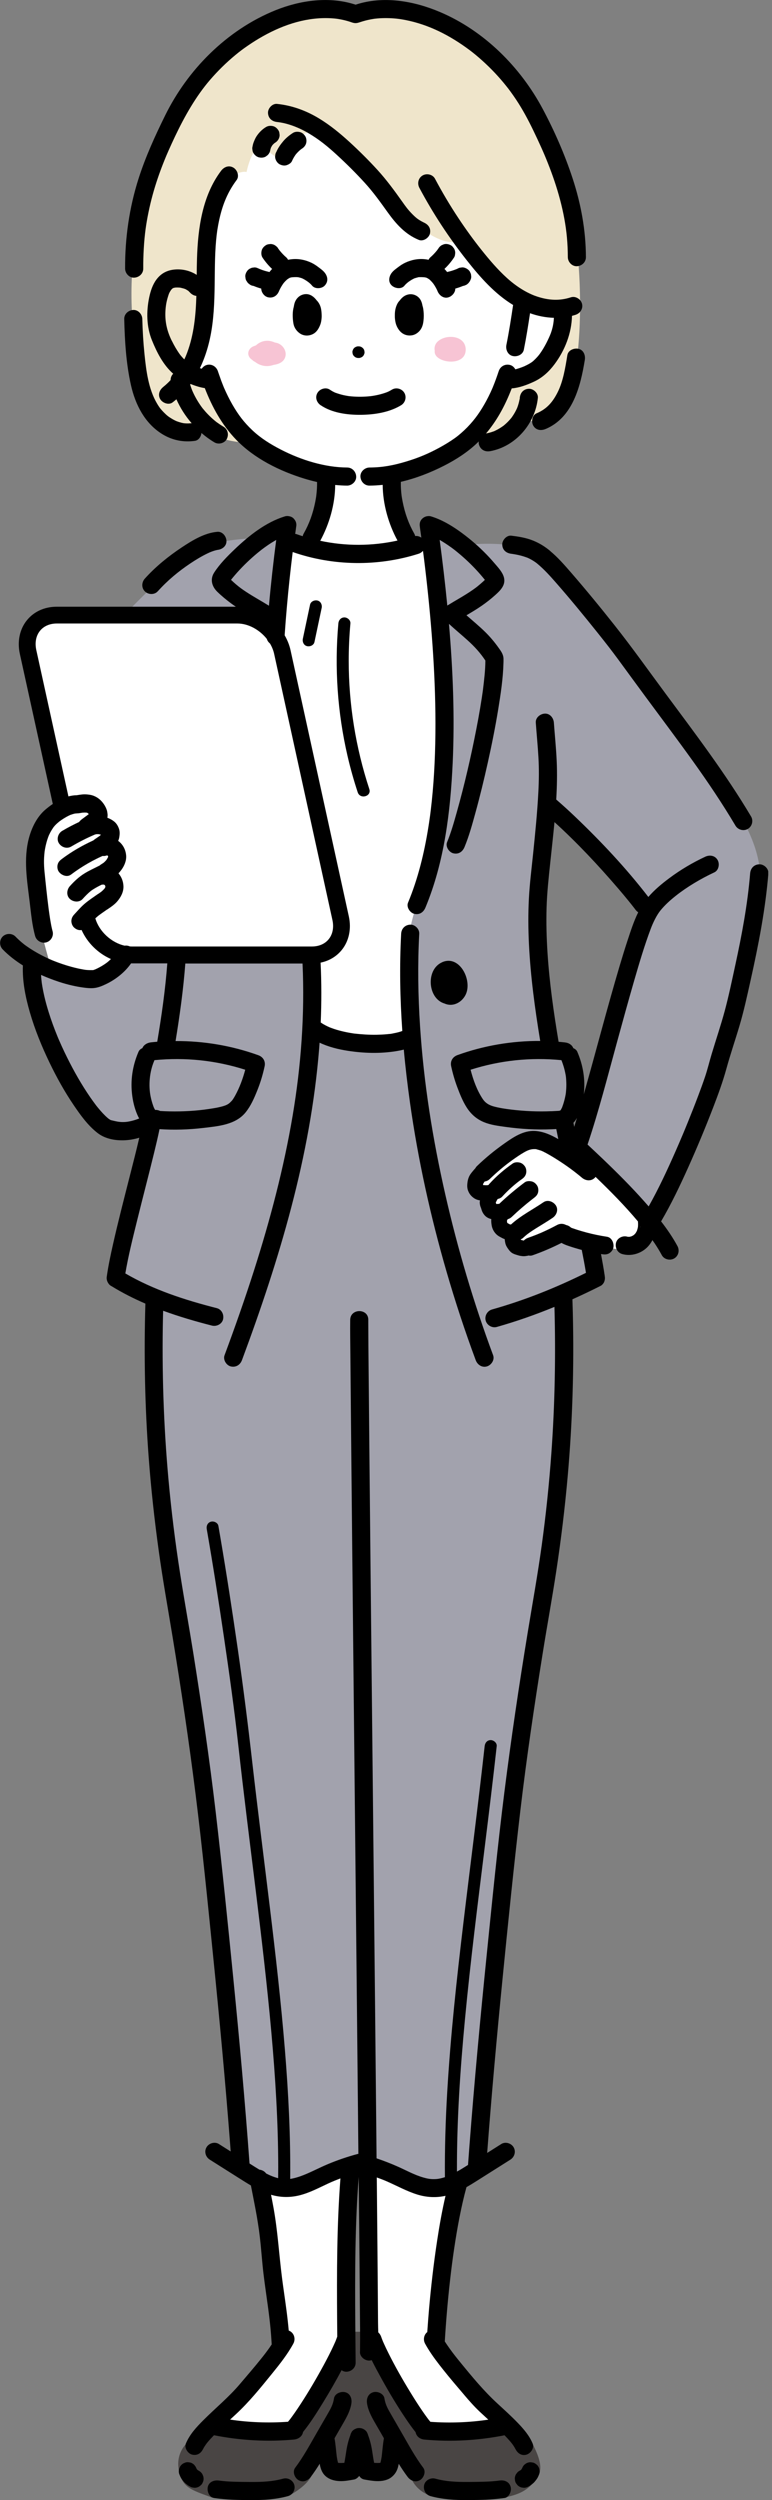 <svg width="102" height="330" viewBox="0 0 102 330" fill="none" xmlns="http://www.w3.org/2000/svg">
<rect x="0" y="0" width="102" height="330" fill="#808080" stroke="none"/>
<g clip-path="url(#clip0_2225_57800)">
<path d="M24.515 322.677C24.515 322.677 23.149 324.002 23.662 326.2C24.175 328.395 25.181 328.624 28.034 329.676L38.17 329.421C38.17 329.421 40.048 328.476 40.929 327.185C41.812 325.893 43.323 320.965 43.323 320.965L44.03 326.1H51.166L51.901 322.29L54.469 327.412C54.469 327.412 55.002 328.635 56.569 329.321C58.134 330.008 66.814 329.883 66.886 329.678C66.957 329.474 68.741 329.436 70.102 328.099C71.462 326.761 72.036 325.807 70.354 322.56L66.883 319.543L56.066 320.176L48.759 307.785H45.998L38.532 320.176L28.096 319.908L24.512 322.68L24.515 322.677Z" fill="#494544"/>
<path d="M34.293 287.555L37.088 309.359L28.609 320.174C28.609 320.174 38.643 322.213 38.852 321.621C39.064 321.029 46.279 309.359 46.279 309.359L46.685 286.228L37.647 289.421L34.293 287.555Z" fill="white"/>
<path d="M60.454 287.555L57.659 309.359L66.138 320.174C66.138 320.174 56.105 322.213 55.896 321.621C55.684 321.029 48.468 309.359 48.468 309.359L48.062 286.228L57.1 289.421L60.454 287.555Z" fill="white"/>
<path d="M26.312 37.621C26.312 37.621 21.309 34.206 20.648 39.043C19.987 43.88 21.103 49.745 27.634 50.163C27.634 50.163 29.357 59.186 42.971 62.907L40.587 71.901C40.587 71.901 46.953 75.465 54.076 71.651L51.751 62.616C51.751 62.616 64.607 60.145 66.475 50.801C66.475 50.801 74.911 49.684 74.375 41.559C73.839 33.435 65.86 9.268 47.68 10.554C29.5 11.838 27.984 19.99 26.309 37.621H26.312Z" fill="white"/>
<path d="M20.633 167.256C20.633 167.256 19.069 184.038 21.103 196.58C23.137 209.122 26.019 228.617 26.698 234.04C27.377 239.464 31.718 286.174 31.718 286.174L37.647 289.421L47.565 285.462L58.173 288.823L63.203 285.809C63.203 285.809 67.889 233.185 70.09 222.402C72.287 211.618 74.732 192.103 74.959 182.124C75.187 172.147 68.288 132.634 68.288 132.634L26.19 133.101L20.636 167.256H20.633Z" fill="#A2A2AD"/>
<path d="M37.954 71.394C37.954 71.394 31.598 96.544 41.134 136.09C41.134 136.09 49.273 140.536 54.355 136.09C54.355 136.09 63.615 89.336 56.989 71.649C56.989 71.649 45.144 76.144 37.954 71.394Z" fill="white"/>
<path d="M56.631 68.874C56.631 68.874 61.69 104.122 55.383 118.484C55.383 118.484 53.599 122.846 53.704 127.422C53.808 131.998 54.73 153.645 62.484 174.206L79.013 168.688L74.536 147.69C74.536 147.69 77.451 143.971 76.026 140.623C74.602 137.274 72.782 138.367 72.782 138.367C72.782 138.367 70.498 129.015 70.786 123.231C71.072 117.45 72.404 106.166 72.404 106.166L84.987 119.459L76.33 151.205L85.99 161.256C85.99 161.256 100.396 130.924 100.307 116.991C100.307 116.991 101.205 113.867 98.211 108.377C95.217 102.889 74.592 75.684 71.657 73.41C68.722 71.136 61.784 71.899 61.784 71.899L56.631 68.874Z" fill="#A2A2AD"/>
<path d="M37.18 68.874L33.548 71.044C33.548 71.044 27.793 71.243 25.429 72.774C23.063 74.306 16.634 80.95 16.634 80.95L7.344 128.589L4.199 126.845C4.199 126.845 7.147 148.15 15.269 149.234L19.988 148.451L15.172 168.683C15.172 168.683 22.119 172.861 31.836 175.171C31.836 175.171 42.859 149.063 41.274 126.047C39.689 103.032 36.749 82.272 36.749 82.272L37.183 68.867L37.18 68.874Z" fill="#A2A2AD"/>
<path d="M3.592 85.505L12.415 123.589L16.262 125.934L41.274 126.054L45.279 123.231L37.18 85.493L33.819 81.192H5.861L3.592 85.505Z" fill="white"/>
<path d="M77.726 154.602C77.726 154.602 72.493 148.07 68.285 151.21C64.076 154.347 63.407 155.204 63.407 155.204C63.407 155.204 62.93 157.302 65.122 157.683C65.122 157.683 64.75 159.972 66.914 159.875C66.914 159.875 65.656 162.279 68.392 162.412C68.392 162.412 67.562 164.382 69.87 164.536L74.584 162.854C74.584 162.854 81.521 165.909 83.716 164.536C85.909 163.162 85.988 161.256 85.988 161.256C85.988 161.256 83.172 155.855 77.723 154.599L77.726 154.602Z" fill="white"/>
<path d="M6.661 127.422C6.661 127.422 2.304 113.083 4.612 109.878C6.919 106.669 10.449 106.085 10.449 106.085C10.449 106.085 14.035 106.069 11.577 109.053L12.437 108.803C12.437 108.803 15.37 108.221 13.506 111.003C13.506 111.003 16.094 111.603 14.127 114.408C14.127 114.408 16.888 114.678 15.268 116.753L11.135 121.021L16.26 126.58C16.26 126.58 14.42 131.618 6.658 127.422H6.661Z" fill="white"/>
<path d="M46.914 1.843C46.914 1.843 34.962 -0.801 27.636 8.897C20.309 18.596 16.352 30.735 17.598 43.423C18.844 56.11 20.814 56.45 23.713 57.088C26.61 57.723 26.314 56.115 26.314 56.115C26.314 56.115 28.678 58.624 33.359 58.395C33.359 58.395 29.252 55.924 28.006 50.528L24.936 49.035C24.936 49.035 27.596 45.763 27.636 40.717C27.677 35.671 27.925 24.88 29.918 23.634C31.911 22.389 32.575 22.711 32.575 22.711C32.575 22.711 33.234 19.418 34.4 19.617C35.564 19.816 36.993 21.228 36.993 21.228C36.993 21.228 39.714 15.87 42.703 17.802C45.691 19.735 56.797 34.53 61.039 31.572C61.039 31.572 65.464 38.155 68.568 39.362C71.671 40.569 74.745 40.771 74.745 40.771C74.745 40.771 75.255 49.17 67.116 50.679C67.116 50.679 65.092 56.503 62.488 57.999C62.488 57.999 67.108 58.826 69.515 55.59C69.515 55.59 74.242 56.049 75.737 50.092C77.233 44.135 77.401 27.182 72.07 17.797C66.738 8.415 57.991 -2.221 46.917 1.84L46.914 1.843Z" fill="#EFE5CB"/>
<path d="M36.642 45.283C36.532 45.248 36.425 45.225 36.318 45.214C36.022 45.074 35.703 44.992 35.399 44.98C34.784 44.957 34.233 45.194 33.814 45.59C33.699 45.628 33.587 45.669 33.482 45.712C32.709 46.034 32.54 46.958 33.255 47.458C33.273 47.471 33.293 47.483 33.314 47.496C33.411 47.608 33.536 47.698 33.679 47.754C34.146 48.124 34.712 48.341 35.345 48.321C35.601 48.313 35.879 48.259 36.152 48.165C36.823 48.073 37.507 47.79 37.699 47.09C37.91 46.32 37.377 45.523 36.645 45.283H36.642Z" fill="#F7C4D4"/>
<path d="M57.843 45.066C57.476 45.398 57.348 45.868 57.438 46.297C57.392 46.639 57.54 46.968 57.884 47.226C58.979 48.042 61.526 47.994 61.532 46.164C61.537 44.283 58.982 44.038 57.843 45.069V45.066Z" fill="#F7C4D4"/>
<path d="M17.732 36.649C18.375 36.621 18.929 36.123 18.927 35.454C18.916 33.731 19.016 31.863 19.235 30.245C19.429 28.816 19.769 27.175 20.175 25.697C20.558 24.308 21.022 22.943 21.548 21.605C21.67 21.291 21.8 20.978 21.928 20.666C21.933 20.653 21.946 20.623 21.956 20.597C21.979 20.544 22.002 20.49 22.025 20.436C22.104 20.25 22.186 20.064 22.268 19.878C22.541 19.26 22.824 18.647 23.112 18.037C24.396 15.334 25.889 12.708 27.747 10.551C28.766 9.37 29.881 8.272 31.083 7.277C31.65 6.807 32.104 6.463 32.781 6.001C33.414 5.567 34.067 5.158 34.738 4.783C37.561 3.198 40.711 2.185 43.96 2.422C44.146 2.435 44.335 2.453 44.521 2.478C44.557 2.483 44.621 2.494 44.629 2.494C44.738 2.512 44.845 2.529 44.953 2.55C45.364 2.626 45.769 2.726 46.167 2.851C46.387 2.92 46.599 3.012 46.826 3.042C47.137 3.083 47.39 2.984 47.676 2.892C48.094 2.757 48.521 2.647 48.952 2.563C49.115 2.532 49.279 2.504 49.442 2.478C49.478 2.473 49.542 2.466 49.549 2.466C49.659 2.455 49.769 2.443 49.879 2.432C50.3 2.397 50.723 2.384 51.145 2.389C52.033 2.402 52.722 2.478 53.516 2.631C56.665 3.241 59.46 4.684 62.051 6.616C63.097 7.397 64.368 8.543 65.386 9.625C65.915 10.186 66.42 10.768 66.9 11.371C66.966 11.452 67.03 11.534 67.094 11.616C67.102 11.623 67.104 11.628 67.109 11.633C67.117 11.641 67.125 11.654 67.137 11.669C67.25 11.82 67.362 11.968 67.474 12.121C67.719 12.458 67.959 12.8 68.189 13.147C69.052 14.444 69.782 15.809 70.458 17.208C70.81 17.938 71.155 18.67 71.487 19.408C71.839 20.192 72.071 20.735 72.38 21.514C73.008 23.091 73.559 24.699 73.993 26.34C74.437 28.012 74.756 29.694 74.904 31.33C74.983 32.2 75.022 33.073 75.024 33.946C75.024 34.571 75.573 35.169 76.219 35.14C76.864 35.112 77.416 34.615 77.413 33.946C77.403 30.408 76.757 26.896 75.654 23.543C74.618 20.388 73.258 17.282 71.693 14.354C68.748 8.839 63.955 4.063 58.163 1.6C54.685 0.12 50.649 -0.592 46.984 0.618C43.551 -0.513 39.703 0.023 36.405 1.35C33.163 2.654 30.218 4.655 27.722 7.093C25.315 9.441 23.309 12.223 21.821 15.237C20.486 17.943 19.225 20.702 18.306 23.581C17.081 27.415 16.507 31.434 16.53 35.457C16.532 36.082 17.076 36.679 17.724 36.651L17.732 36.649Z" fill="black"/>
<path d="M32.757 35.646C32.617 35.799 32.515 35.975 32.451 36.172C32.402 36.33 32.395 36.488 32.431 36.649C32.438 36.807 32.484 36.955 32.573 37.093C32.591 37.116 32.607 37.139 32.624 37.162C32.698 37.302 32.803 37.412 32.933 37.496C33.048 37.601 33.183 37.672 33.339 37.711C33.388 37.726 33.436 37.731 33.487 37.736C33.824 37.877 34.169 37.996 34.518 38.093C34.521 38.601 34.924 39.13 35.404 39.239C36.09 39.395 36.629 39.03 36.874 38.405C36.882 38.387 36.884 38.374 36.889 38.364C36.889 38.361 36.889 38.359 36.895 38.356C36.935 38.28 36.968 38.198 37.009 38.119C37.081 37.979 37.16 37.841 37.244 37.706C37.29 37.632 37.339 37.557 37.387 37.486C37.397 37.471 37.464 37.386 37.492 37.346C37.53 37.302 37.581 37.241 37.581 37.243C37.624 37.195 37.67 37.144 37.716 37.098C37.773 37.039 37.831 36.983 37.892 36.93C37.923 36.901 37.946 36.881 37.964 36.868C38.069 36.797 38.176 36.73 38.288 36.669C38.296 36.664 38.298 36.662 38.306 36.659C38.354 36.646 38.416 36.633 38.434 36.628C38.459 36.621 38.482 36.616 38.497 36.611C38.569 36.603 38.64 36.595 38.714 36.59C38.865 36.58 39.015 36.575 39.166 36.577C39.243 36.577 39.319 36.588 39.398 36.593C39.406 36.593 39.411 36.595 39.421 36.598C39.562 36.631 39.702 36.664 39.837 36.71C39.876 36.723 39.909 36.736 39.932 36.746C39.99 36.774 40.049 36.802 40.108 36.833C40.345 36.958 40.567 37.108 40.782 37.269C40.797 37.282 40.815 37.297 40.838 37.315C40.891 37.361 40.945 37.407 40.996 37.453C41.075 37.527 41.154 37.603 41.221 37.69C41.606 38.185 42.51 38.124 42.91 37.69C43.393 37.164 43.321 36.531 42.91 36.001C42.675 35.699 42.336 35.465 42.035 35.237C41.762 35.033 41.481 34.844 41.172 34.696C40.335 34.293 39.431 34.114 38.505 34.222C38.347 34.239 38.199 34.262 38.053 34.291C38 34.178 37.933 34.074 37.839 33.992C37.505 33.706 37.203 33.384 36.928 33.042C36.869 32.963 36.81 32.884 36.754 32.8C36.68 32.66 36.575 32.55 36.445 32.466C36.33 32.361 36.195 32.289 36.039 32.251C35.881 32.203 35.723 32.195 35.562 32.231C35.404 32.238 35.256 32.284 35.118 32.374C34.863 32.537 34.638 32.782 34.569 33.088C34.5 33.392 34.511 33.742 34.689 34.01C35.052 34.551 35.473 35.056 35.95 35.5C35.825 35.636 35.703 35.771 35.593 35.916C35.565 35.906 35.539 35.893 35.511 35.886C35.11 35.796 34.72 35.674 34.34 35.521C34.296 35.5 34.253 35.482 34.209 35.462C34.115 35.421 34.018 35.383 33.924 35.342C33.765 35.294 33.607 35.286 33.446 35.322C33.339 35.322 33.237 35.35 33.145 35.403C32.997 35.452 32.87 35.533 32.76 35.651L32.757 35.646Z" fill="black"/>
<path d="M59.983 34.005C60.07 33.867 60.118 33.719 60.126 33.56C60.162 33.402 60.154 33.244 60.105 33.083C60.067 32.928 59.998 32.792 59.891 32.677C59.807 32.547 59.695 32.445 59.557 32.369C59.279 32.223 58.944 32.149 58.635 32.249C58.541 32.289 58.444 32.328 58.349 32.369C58.171 32.476 58.028 32.619 57.921 32.797C57.865 32.879 57.806 32.958 57.747 33.04C57.471 33.382 57.17 33.703 56.836 33.989C56.744 34.076 56.678 34.178 56.629 34.288C56.481 34.26 56.331 34.237 56.17 34.219C55.259 34.114 54.378 34.288 53.549 34.673C53.222 34.824 52.926 35.02 52.64 35.237C52.339 35.465 51.999 35.697 51.764 36.001C51.382 36.493 51.249 37.215 51.764 37.69C52.193 38.083 53.043 38.216 53.454 37.69C53.52 37.603 53.597 37.527 53.679 37.453C53.72 37.414 53.763 37.379 53.804 37.343C53.804 37.343 53.832 37.32 53.86 37.294C53.891 37.272 53.975 37.205 53.99 37.192C54.049 37.149 54.108 37.108 54.169 37.07C54.284 36.993 54.398 36.922 54.521 36.858C54.598 36.817 54.677 36.782 54.756 36.741C54.758 36.741 54.761 36.741 54.764 36.736C54.774 36.733 54.781 36.73 54.794 36.728C54.95 36.682 55.1 36.636 55.256 36.6C55.287 36.593 55.305 36.587 55.317 36.582C55.373 36.582 55.435 36.582 55.463 36.582C55.629 36.575 55.797 36.58 55.963 36.593C56.032 36.598 56.103 36.605 56.172 36.613C56.175 36.613 56.175 36.613 56.178 36.613C56.185 36.616 56.19 36.618 56.203 36.621C56.262 36.639 56.333 36.664 56.394 36.674C56.509 36.738 56.617 36.807 56.726 36.879C56.734 36.886 56.736 36.889 56.747 36.899C56.803 36.955 56.867 37.009 56.923 37.065C57.007 37.149 57.084 37.241 57.163 37.33C57.175 37.346 57.239 37.42 57.257 37.448C57.308 37.519 57.357 37.591 57.403 37.665C57.497 37.813 57.584 37.966 57.666 38.121C57.699 38.183 57.727 38.247 57.757 38.31C57.765 38.328 57.773 38.341 57.778 38.354C57.783 38.369 57.791 38.384 57.798 38.407C58.025 38.987 58.61 39.454 59.268 39.242C59.735 39.091 60.162 38.609 60.157 38.093C60.504 37.996 60.846 37.879 61.18 37.739C61.231 37.731 61.282 37.726 61.333 37.711C61.428 37.67 61.525 37.631 61.619 37.591C61.798 37.483 61.941 37.34 62.048 37.162C62.066 37.139 62.081 37.116 62.099 37.093C62.14 36.998 62.178 36.901 62.219 36.807C62.27 36.649 62.275 36.491 62.239 36.33C62.239 36.223 62.211 36.12 62.158 36.029C62.109 35.881 62.027 35.753 61.91 35.643C61.757 35.503 61.581 35.401 61.384 35.337C61.226 35.288 61.068 35.281 60.907 35.316C60.749 35.324 60.601 35.37 60.463 35.457C60.419 35.477 60.376 35.495 60.333 35.516C59.952 35.669 59.562 35.794 59.164 35.881C59.133 35.888 59.108 35.901 59.08 35.911C58.967 35.768 58.85 35.628 58.722 35.495C59.199 35.051 59.618 34.546 59.98 34.005H59.983Z" fill="black"/>
<path d="M39.632 44.017C40.148 44.367 40.819 44.372 41.362 44.086C41.832 43.841 42.098 43.395 42.291 42.922C42.429 42.586 42.483 42.208 42.501 41.845C42.506 41.725 42.501 41.603 42.496 41.48C42.488 41.243 42.463 41.006 42.419 40.768C42.345 40.365 42.136 39.936 41.837 39.645C41.495 39.191 41.02 38.806 40.418 38.821C39.66 38.841 39.086 39.377 38.897 40.092C38.864 40.219 38.838 40.35 38.818 40.482C38.723 40.814 38.683 41.169 38.675 41.496C38.667 41.899 38.7 42.31 38.769 42.708C38.861 43.244 39.185 43.714 39.632 44.017Z" fill="black"/>
<path d="M54.472 44.252C54.965 44.16 55.427 43.788 55.664 43.351C55.894 42.93 55.95 42.478 55.981 42.006C56.006 41.583 55.983 41.179 55.92 40.758C55.899 40.62 55.861 40.477 55.818 40.34C55.749 39.946 55.613 39.546 55.315 39.265C54.733 38.714 53.898 38.701 53.276 39.181C53.102 39.316 52.951 39.477 52.821 39.656C52.686 39.793 52.569 39.952 52.482 40.128C52.257 40.584 52.165 41.077 52.168 41.585C52.168 41.603 52.168 41.623 52.168 41.641C52.157 41.937 52.193 42.233 52.252 42.522C52.331 42.912 52.502 43.28 52.745 43.594C53.166 44.137 53.791 44.377 54.47 44.252H54.472Z" fill="black"/>
<path d="M46.946 47.149C47.066 47.218 47.196 47.254 47.334 47.254H47.398C47.505 47.259 47.602 47.236 47.694 47.187C47.788 47.157 47.873 47.103 47.941 47.029C48.016 46.96 48.069 46.876 48.1 46.782C48.148 46.69 48.171 46.59 48.166 46.486C48.156 46.417 48.148 46.348 48.138 46.281C48.102 46.151 48.036 46.036 47.939 45.942C47.888 45.901 47.834 45.863 47.783 45.822C47.663 45.753 47.533 45.717 47.395 45.717C47.375 45.717 47.354 45.717 47.331 45.717C47.224 45.712 47.127 45.735 47.035 45.784C46.941 45.814 46.857 45.868 46.788 45.942C46.714 46.011 46.66 46.095 46.63 46.189C46.581 46.281 46.558 46.381 46.563 46.486C46.573 46.554 46.581 46.623 46.591 46.69C46.627 46.82 46.693 46.935 46.79 47.029C46.841 47.07 46.895 47.108 46.946 47.149Z" fill="black"/>
<path d="M42.369 53.489C43.87 54.507 45.883 54.77 47.655 54.755C49.459 54.74 51.432 54.441 52.997 53.489C53.548 53.155 53.755 52.42 53.425 51.856C53.104 51.304 52.346 51.09 51.792 51.427C51.647 51.516 51.498 51.598 51.345 51.672C51.302 51.692 51.258 51.71 51.218 51.73C51.195 51.738 51.072 51.789 51.044 51.799C50.689 51.93 50.324 52.034 49.954 52.118C49.75 52.164 49.546 52.205 49.339 52.238C49.286 52.249 49.229 52.256 49.176 52.264C49.155 52.264 49.005 52.287 48.967 52.292C48.53 52.34 48.094 52.364 47.655 52.369C47.236 52.371 46.818 52.356 46.401 52.318C46.294 52.307 46.187 52.295 46.082 52.284C46.075 52.284 46.072 52.284 46.067 52.284C46.057 52.284 46.049 52.282 46.031 52.277C45.827 52.241 45.623 52.208 45.421 52.164C45.038 52.08 44.668 51.963 44.298 51.833C44.286 51.828 44.283 51.828 44.273 51.825C44.263 51.82 44.26 51.817 44.247 51.812C44.168 51.771 44.089 51.736 44.01 51.695C43.859 51.616 43.716 51.526 43.576 51.432C43.043 51.069 42.251 51.33 41.943 51.861C41.598 52.45 41.835 53.132 42.371 53.494L42.369 53.489Z" fill="black"/>
<path d="M72.102 56.621C75.688 55.1 76.704 50.972 77.268 47.511C77.367 46.896 77.109 46.197 76.433 46.041C75.859 45.911 75.073 46.215 74.963 46.876C74.698 48.504 74.414 50.286 73.71 51.715C73.049 53.055 72.26 53.979 70.892 54.559C70.297 54.811 70.167 55.687 70.463 56.192C70.823 56.807 71.502 56.873 72.097 56.621H72.102Z" fill="black"/>
<path d="M58.203 127.121C56.258 128.216 56.567 131.828 58.731 132.46C58.787 132.486 58.846 132.509 58.905 132.529C59.967 132.887 61.028 132.272 61.511 131.32C62.496 129.372 60.615 125.758 58.2 127.121H58.203Z" fill="black"/>
<path d="M20.832 78.063C22.162 76.588 23.578 75.421 25.143 74.372C25.87 73.885 26.626 73.428 27.417 73.047C27.504 73.007 27.588 72.966 27.675 72.927C27.698 72.917 27.749 72.897 27.79 72.879C27.91 72.833 28.027 72.785 28.149 72.744C28.29 72.695 28.433 72.654 28.578 72.619C28.64 72.603 28.706 72.596 28.765 72.58C29.372 72.514 29.951 72.06 29.921 71.391C29.893 70.786 29.392 70.143 28.726 70.197C27.029 70.334 25.421 71.322 24.033 72.241C22.259 73.418 20.567 74.786 19.14 76.371C18.708 76.85 18.668 77.588 19.14 78.06C19.579 78.499 20.395 78.543 20.829 78.06L20.832 78.063Z" fill="black"/>
<path d="M36.779 17.198C36.616 16.942 36.371 16.718 36.065 16.649C35.754 16.577 35.424 16.6 35.144 16.769C34.641 17.073 34.24 17.476 33.913 17.961C33.75 18.201 33.643 18.463 33.533 18.732C33.459 18.915 33.405 19.107 33.375 19.301C33.326 19.459 33.319 19.617 33.354 19.778C33.362 19.936 33.408 20.084 33.497 20.222C33.643 20.47 33.926 20.707 34.212 20.771C34.518 20.84 34.86 20.824 35.133 20.651C35.215 20.59 35.294 20.526 35.376 20.465C35.524 20.317 35.626 20.14 35.682 19.939C35.708 19.783 35.748 19.633 35.802 19.484C35.858 19.375 35.919 19.267 35.988 19.165C36.067 19.073 36.152 18.989 36.243 18.91C36.279 18.885 36.315 18.859 36.353 18.836C36.614 18.678 36.82 18.418 36.902 18.122C36.953 17.963 36.958 17.805 36.922 17.644C36.915 17.486 36.869 17.338 36.782 17.2L36.779 17.198Z" fill="black"/>
<path d="M36.374 20.493C36.338 20.651 36.346 20.809 36.394 20.97C36.471 21.248 36.685 21.547 36.943 21.685C37.221 21.83 37.556 21.904 37.864 21.805C38.14 21.715 38.459 21.534 38.579 21.256C38.712 20.947 38.885 20.659 39.079 20.386C39.273 20.151 39.49 19.934 39.728 19.74C39.784 19.699 39.84 19.655 39.901 19.617C40.161 19.449 40.366 19.206 40.45 18.903C40.529 18.617 40.493 18.236 40.33 17.981C40.167 17.726 39.922 17.501 39.615 17.432C39.309 17.363 38.967 17.376 38.694 17.552C38.227 17.854 37.783 18.216 37.423 18.642C37.06 19.071 36.739 19.53 36.514 20.049C36.427 20.186 36.379 20.334 36.371 20.493H36.374Z" fill="black"/>
<path d="M55.879 29.311C55.792 29.267 55.705 29.222 55.618 29.173C55.483 29.096 55.35 29.012 55.223 28.923C55.021 28.783 54.773 28.566 54.483 28.272C53.895 27.677 53.599 27.261 53.155 26.634C52.124 25.181 51.083 23.757 49.881 22.44C48.707 21.154 47.464 19.921 46.18 18.744C44.924 17.596 43.592 16.503 42.134 15.623C40.432 14.594 38.581 13.92 36.603 13.714C35.981 13.647 35.383 14.308 35.409 14.908C35.44 15.61 35.935 16.034 36.603 16.103C37.977 16.246 39.462 16.82 40.761 17.585C42.198 18.43 43.306 19.344 44.539 20.477C45.805 21.641 47.032 22.859 48.191 24.13C49.337 25.385 50.243 26.662 51.233 28.04C52.341 29.579 53.548 30.932 55.335 31.667C55.914 31.907 56.672 31.409 56.805 30.832C56.963 30.135 56.591 29.62 55.971 29.362C56.149 29.436 55.917 29.334 55.876 29.311H55.879Z" fill="black"/>
<path d="M65.995 327.422C65.77 327.455 65.374 327.496 65.043 327.522C64.703 327.547 64.366 327.565 64.027 327.575C63.279 327.598 62.526 327.606 61.778 327.609C60.295 327.616 58.912 327.557 57.511 327.172C56.908 327.006 56.184 327.379 56.041 328.007C55.898 328.637 56.23 329.298 56.875 329.477C58.468 329.916 60.132 330.008 61.778 330C63.404 329.992 65.02 329.962 66.633 329.727C67.271 329.635 67.623 328.823 67.467 328.257C67.278 327.57 66.638 327.33 65.997 327.422H65.995Z" fill="black"/>
<path d="M71.133 325.597C71.059 325.457 70.955 325.347 70.825 325.263C70.71 325.158 70.575 325.087 70.419 325.049C70.312 325.033 70.207 325.02 70.102 325.005C69.888 325.005 69.686 325.061 69.5 325.168C69.418 325.23 69.339 325.294 69.257 325.355C69.148 325.467 69.071 325.597 69.01 325.738C68.977 325.812 68.938 325.881 68.895 325.947C68.872 325.97 68.852 325.995 68.829 326.018C68.757 326.067 68.688 326.115 68.612 326.151C68.474 326.225 68.362 326.33 68.277 326.46C68.173 326.575 68.101 326.71 68.063 326.866C68.012 327.024 68.007 327.182 68.043 327.343C68.05 327.501 68.096 327.649 68.186 327.787C68.247 327.869 68.311 327.948 68.372 328.03C68.52 328.178 68.696 328.28 68.898 328.336C69.002 328.351 69.109 328.364 69.214 328.379C69.428 328.379 69.63 328.323 69.816 328.216C69.924 328.165 70.023 328.106 70.118 328.035C70.289 327.905 70.462 327.78 70.608 327.621C70.71 327.506 70.802 327.381 70.894 327.259C70.927 327.213 70.96 327.164 70.99 327.116C71.103 326.93 71.184 326.723 71.256 326.521C71.307 326.363 71.312 326.205 71.276 326.044C71.269 325.886 71.223 325.738 71.133 325.6V325.597Z" fill="black"/>
<path d="M55.919 325.73C54.845 324.308 53.998 322.728 53.109 321.189C52.647 320.388 52.183 319.587 51.721 318.785C51.287 318.035 50.925 317.44 50.797 316.595C50.702 315.957 49.896 315.605 49.327 315.761C48.643 315.95 48.398 316.59 48.492 317.231C48.625 318.129 49.061 318.954 49.508 319.732C49.914 320.439 50.32 321.141 50.728 321.845C50.58 322.644 50.529 323.464 50.429 324.27C50.389 324.541 50.337 324.809 50.263 325.072C50.233 325.079 50.205 325.089 50.174 325.094C49.926 325.112 49.676 325.105 49.429 325.082C49.322 324.561 49.25 324.033 49.169 323.504C49.054 322.772 48.883 322.083 48.622 321.399C48.62 321.383 48.62 321.371 48.615 321.358C48.592 321.276 48.553 321.192 48.507 321.11C48.502 321.098 48.497 321.085 48.492 321.075C48.446 320.967 48.357 320.868 48.252 320.781C48.247 320.776 48.242 320.773 48.239 320.771C48.194 320.733 48.142 320.697 48.091 320.666C48.081 320.661 48.074 320.653 48.066 320.648C48.056 320.643 48.043 320.638 48.033 320.633C47.946 320.587 47.859 320.549 47.78 320.528C47.747 320.521 47.711 320.518 47.678 320.511C47.642 320.503 47.606 320.498 47.571 320.493C47.555 320.493 47.54 320.493 47.525 320.493C47.453 320.488 47.382 320.49 47.31 320.498C47.308 320.498 47.303 320.498 47.3 320.498C47.249 320.505 47.198 320.51 47.147 320.526C47.134 320.531 47.124 320.533 47.111 320.539C47.063 320.554 47.019 320.574 46.974 320.595C46.956 320.602 46.935 320.613 46.917 320.62C46.9 320.63 46.879 320.636 46.861 320.646C46.856 320.648 46.851 320.653 46.846 320.656C46.67 320.756 46.509 320.893 46.432 321.072C46.432 321.077 46.43 321.08 46.427 321.085C46.376 321.169 46.335 321.258 46.312 321.358C46.31 321.371 46.312 321.383 46.307 321.396C46.044 322.08 45.873 322.772 45.759 323.507C45.677 324.033 45.603 324.561 45.498 325.084C45.251 325.107 45.003 325.115 44.753 325.097C44.722 325.089 44.694 325.082 44.664 325.074C44.59 324.809 44.536 324.541 44.495 324.268C44.396 323.461 44.345 322.644 44.197 321.845C44.592 321.161 44.988 320.477 45.381 319.793C45.84 318.994 46.295 318.152 46.43 317.231C46.522 316.616 46.277 315.916 45.595 315.761C45.029 315.63 44.225 315.934 44.125 316.595C44.003 317.417 43.661 317.989 43.242 318.716C42.767 319.541 42.29 320.365 41.813 321.189C40.925 322.728 40.077 324.308 39.003 325.73C38.612 326.246 38.921 327.065 39.431 327.363C40.044 327.721 40.674 327.45 41.065 326.935C41.486 326.378 41.874 325.796 42.242 325.202C42.257 325.278 42.267 325.357 42.282 325.436C42.389 325.929 42.578 326.417 42.946 326.774C43.469 327.279 44.176 327.471 44.886 327.496C45.524 327.519 46.169 327.394 46.795 327.282C47.047 327.236 47.31 327.019 47.461 326.805C47.606 327.044 47.828 327.231 48.122 327.282C48.686 327.384 49.26 327.489 49.837 327.499C50.445 327.509 51.136 327.404 51.642 327.039C52.152 326.669 52.451 326.192 52.604 325.585C52.635 325.462 52.66 325.337 52.686 325.212C53.053 325.804 53.438 326.383 53.857 326.937C54.245 327.45 54.888 327.718 55.491 327.366C55.996 327.07 56.31 326.251 55.919 325.733V325.73ZM44.676 325.089C44.676 325.089 44.674 325.089 44.671 325.089C44.669 325.089 44.669 325.089 44.664 325.084C44.664 325.084 44.664 325.084 44.664 325.082C44.669 325.084 44.674 325.087 44.676 325.089ZM44.687 325.158C44.687 325.158 44.687 325.156 44.687 325.153C44.697 325.166 44.702 325.179 44.699 325.181C44.699 325.181 44.694 325.171 44.687 325.161V325.158ZM44.687 325.097C44.687 325.097 44.679 325.092 44.676 325.092C44.676 325.092 44.676 325.092 44.679 325.092C44.679 325.092 44.684 325.097 44.687 325.097ZM44.579 325.031C44.551 325.013 44.526 325 44.523 325C44.533 325 44.556 325.01 44.579 325.031ZM44.6 325.049C44.6 325.049 44.6 325.049 44.602 325.051C44.595 325.051 44.59 325.049 44.582 325.046C44.431 324.997 44.518 325.018 44.597 325.046L44.6 325.049ZM50.253 325.092C50.253 325.092 50.251 325.102 50.248 325.107C50.215 325.128 50.207 325.12 50.248 325.087C50.246 325.089 50.243 325.092 50.248 325.092H50.253ZM50.34 325.033C50.34 325.033 50.343 325.031 50.345 325.028C50.363 325.018 50.378 325.01 50.399 324.997C50.381 325.008 50.36 325.02 50.34 325.033ZM50.33 325.036C50.33 325.036 50.325 325.041 50.322 325.043C50.317 325.046 50.312 325.051 50.304 325.054C50.302 325.054 50.299 325.054 50.297 325.054C50.307 325.046 50.317 325.041 50.332 325.033L50.33 325.036Z" fill="black"/>
<path d="M37.411 327.175C36.01 327.56 34.627 327.619 33.144 327.611C32.394 327.609 31.643 327.601 30.895 327.578C30.556 327.568 30.216 327.55 29.879 327.524C29.545 327.499 29.152 327.455 28.927 327.425C28.312 327.335 27.613 327.578 27.457 328.259C27.327 328.826 27.631 329.633 28.292 329.73C29.905 329.964 31.518 329.995 33.146 330.003C34.793 330.01 36.454 329.921 38.049 329.479C38.672 329.308 39.055 328.632 38.884 328.009C38.713 327.386 38.039 327.004 37.414 327.175H37.411Z" fill="black"/>
<path d="M26.738 326.58C26.631 326.401 26.488 326.258 26.309 326.151C26.233 326.115 26.164 326.064 26.092 326.018C26.069 325.995 26.047 325.972 26.023 325.947C25.99 325.896 25.962 325.842 25.934 325.789C25.893 325.671 25.837 325.564 25.756 325.475C25.671 325.345 25.559 325.242 25.421 325.166C25.283 325.079 25.135 325.031 24.977 325.023C24.819 324.987 24.661 324.995 24.5 325.043C24.405 325.084 24.308 325.123 24.214 325.163C24.035 325.271 23.892 325.414 23.785 325.592C23.744 325.687 23.706 325.784 23.665 325.878C23.609 326.09 23.609 326.302 23.665 326.514C23.719 326.662 23.78 326.807 23.846 326.95C23.872 327.001 23.897 327.052 23.928 327.103C24.038 327.287 24.173 327.458 24.314 327.616C24.456 327.774 24.627 327.899 24.796 328.027C24.893 328.099 24.992 328.162 25.102 328.213C25.24 328.3 25.388 328.349 25.546 328.356C25.704 328.392 25.863 328.384 26.023 328.336C26.179 328.298 26.314 328.229 26.429 328.122C26.559 328.037 26.662 327.925 26.738 327.787C26.779 327.693 26.817 327.596 26.858 327.501C26.914 327.289 26.914 327.078 26.858 326.866C26.817 326.771 26.779 326.674 26.738 326.58Z" fill="black"/>
<path d="M72.698 72.726C71.993 72.141 71.263 71.687 70.413 71.348C69.497 70.98 68.53 70.827 67.555 70.707C66.932 70.63 66.335 71.312 66.36 71.901C66.391 72.614 66.888 73.012 67.555 73.096C67.606 73.101 67.641 73.106 67.664 73.109C67.685 73.111 67.708 73.116 67.738 73.121C67.856 73.142 67.973 73.16 68.091 73.18C68.274 73.213 68.456 73.252 68.637 73.295C68.994 73.379 69.341 73.492 69.688 73.617C69.699 73.619 69.706 73.622 69.714 73.624C69.724 73.629 69.732 73.635 69.742 73.64C69.808 73.673 69.877 73.704 69.946 73.737C70.092 73.811 70.235 73.89 70.375 73.974C70.5 74.051 70.625 74.132 70.745 74.216C70.796 74.252 70.845 74.29 70.896 74.326C70.919 74.344 70.965 74.38 71.005 74.416C71.912 75.168 72.71 76.059 73.486 76.945C75.37 79.094 77.185 81.307 78.969 83.537C79.471 84.165 79.969 84.796 80.462 85.431C80.48 85.454 80.487 85.465 80.498 85.477C80.508 85.49 80.515 85.5 80.531 85.521C80.582 85.59 80.635 85.656 80.686 85.725C80.799 85.87 80.908 86.016 81.021 86.164C81.23 86.439 81.437 86.715 81.641 86.993C82.874 88.668 84.094 90.352 85.332 92.024C87.404 94.826 89.499 97.611 91.531 100.442C93.522 103.216 95.431 106.049 97.174 108.984C97.504 109.538 98.249 109.74 98.808 109.413C99.364 109.089 99.566 108.336 99.237 107.78C95.87 102.113 91.873 96.866 87.953 91.577C85.717 88.561 83.545 85.495 81.212 82.552C79.339 80.186 77.419 77.848 75.441 75.569C74.581 74.579 73.703 73.571 72.692 72.734L72.698 72.726Z" fill="black"/>
<path d="M100.307 114.086C99.615 114.117 99.168 114.612 99.112 115.281C98.778 119.364 98.02 123.389 97.147 127.407C96.708 129.423 96.289 131.455 95.753 133.446C95.235 135.362 94.592 137.243 94.023 139.145C93.724 140.138 93.487 141.149 93.155 142.131C92.869 142.979 92.56 143.818 92.244 144.655C91.807 145.814 91.353 146.968 90.886 148.116C90.753 148.441 90.621 148.765 90.488 149.089C90.419 149.255 90.35 149.421 90.281 149.587C90.253 149.653 90.225 149.719 90.197 149.786C90.187 149.811 90.159 149.875 90.138 149.923C89.852 150.602 89.559 151.279 89.263 151.953C88.175 154.423 87.032 156.886 85.705 159.242C85.513 159.02 85.319 158.8 85.123 158.581C83.397 156.639 81.555 154.803 79.679 153.007C79 152.358 78.316 151.718 77.629 151.075C79.122 146.633 80.284 142.07 81.522 137.557C82.269 134.834 83.015 132.111 83.801 129.4C84.467 127.108 85.143 124.811 85.986 122.575C86.284 121.784 86.754 120.804 87.259 120.181C87.859 119.444 88.571 118.808 89.314 118.221C90.779 117.062 92.606 115.978 94.383 115.148C94.967 114.875 95.115 114.033 94.811 113.515C94.462 112.915 93.765 112.813 93.178 113.086C91.501 113.869 89.903 114.814 88.423 115.921C87.43 116.662 86.468 117.46 85.661 118.397C82.734 114.599 79.413 111.069 75.947 107.764C75.148 107.001 74.329 106.258 73.492 105.536C73.591 103.836 73.63 102.136 73.553 100.444C73.477 98.757 73.303 97.073 73.18 95.388C73.135 94.765 72.662 94.163 71.986 94.194C71.379 94.222 70.743 94.719 70.791 95.388C70.901 96.917 71.054 98.441 71.141 99.972C71.228 101.491 71.21 103.009 71.131 104.53C70.991 107.256 70.715 109.974 70.437 112.69C70.233 114.671 69.98 116.651 69.878 118.642C69.776 120.62 69.791 122.606 69.885 124.584C70.095 128.882 70.677 133.157 71.376 137.402C67.66 137.379 63.938 138.009 60.444 139.268C59.811 139.497 59.464 140.064 59.61 140.738C59.814 141.682 60.082 142.611 60.421 143.515C60.761 144.416 61.131 145.347 61.649 146.161C62.226 147.07 62.979 147.734 63.979 148.137C64.862 148.492 65.832 148.614 66.769 148.744C68.808 149.028 70.86 149.148 72.92 149.058C73.112 149.051 73.305 149.04 73.499 149.03C73.589 149.474 73.673 149.918 73.765 150.362C72.808 149.806 71.79 149.344 70.679 149.283C69.148 149.199 67.805 150.115 66.611 150.957C65.335 151.858 64.122 152.851 62.999 153.938C62.918 154.017 62.856 154.109 62.805 154.204C62.742 154.275 62.675 154.344 62.614 154.416C62.41 154.661 62.18 154.916 62.029 155.202C61.846 155.554 61.774 155.901 61.741 156.291C61.715 156.588 61.741 156.909 61.853 157.187C62.014 157.598 62.257 157.892 62.616 158.144C62.826 158.292 63.089 158.392 63.341 158.435C63.367 158.441 63.392 158.441 63.418 158.446C63.392 158.561 63.377 158.675 63.387 158.795C63.403 158.964 63.425 159.122 63.487 159.28C63.523 159.372 63.563 159.461 63.589 159.556C63.676 159.893 63.821 160.181 64.056 160.439C64.275 160.679 64.594 160.845 64.913 160.911C64.891 161.177 64.913 161.44 64.957 161.713C65.051 162.325 65.421 162.907 65.97 163.213C66.202 163.344 66.437 163.474 66.69 163.566C66.698 163.749 66.728 163.936 66.772 164.125C66.825 164.349 66.94 164.564 67.073 164.755C67.259 165.023 67.451 165.286 67.747 165.442C67.987 165.569 68.234 165.63 68.489 165.707C68.573 165.733 68.655 165.753 68.742 165.766C68.89 165.789 69.041 165.814 69.191 165.814C69.357 165.814 69.528 165.786 69.691 165.758C69.743 165.75 69.793 165.735 69.845 165.722C70.016 165.758 70.192 165.755 70.37 165.692C71.677 165.235 72.953 164.686 74.189 164.058C74.467 164.227 74.783 164.344 75.12 164.459C75.605 164.625 76.098 164.775 76.59 164.913C76.682 164.939 76.774 164.962 76.866 164.985C77.065 165.99 77.257 166.998 77.422 168.009C73.413 169.992 69.362 171.616 65.008 172.846C64.388 173.022 64.002 173.691 64.173 174.316C64.344 174.936 65.021 175.327 65.644 175.151C68.231 174.421 70.771 173.525 73.257 172.504C73.433 178.966 73.313 185.434 72.844 191.884C72.55 195.929 72.129 199.967 71.575 203.984C71.049 207.797 70.365 211.585 69.74 215.383C68.581 222.435 67.53 229.507 66.636 236.6C65.738 243.729 65.031 250.886 64.306 258.035C63.459 266.399 62.675 274.77 62.032 283.152C61.966 284.022 61.902 284.89 61.838 285.761C61.496 285.978 61.154 286.192 60.807 286.399C60.664 286.483 60.518 286.562 60.373 286.644C60.35 279.934 60.799 273.226 61.432 266.547C62.154 258.905 63.122 251.289 64.061 243.673C64.605 239.278 65.141 234.883 65.628 230.482C65.677 230.054 65.227 229.686 64.832 229.686C64.362 229.686 64.084 230.054 64.035 230.482C63.173 238.28 62.152 246.057 61.223 253.844C60.335 261.286 59.52 268.744 59.084 276.23C58.867 279.944 58.752 283.663 58.785 287.381C58.374 287.511 57.953 287.608 57.647 287.626C56.976 287.667 56.578 287.606 55.929 287.42C54.714 287.072 53.655 286.465 52.456 285.939C51.57 285.549 50.669 285.204 49.753 284.893C49.745 284.058 49.737 283.221 49.73 282.384C49.674 276.547 49.615 270.71 49.556 264.872C49.492 258.494 49.426 252.116 49.36 245.74C49.293 239.278 49.227 232.815 49.158 226.353C49.094 220.26 49.033 214.168 48.969 208.073C48.916 202.869 48.864 197.665 48.813 192.46C48.775 188.596 48.739 184.735 48.704 180.87C48.686 178.818 48.663 176.766 48.66 174.717C48.66 174.548 48.66 174.382 48.66 174.214C48.681 172.677 46.292 172.675 46.271 174.214C46.251 175.753 46.284 177.292 46.294 178.831C46.322 182.3 46.356 185.766 46.389 189.234C46.437 194.158 46.486 199.081 46.534 204.005C46.596 209.931 46.654 215.858 46.715 221.784C46.782 228.196 46.848 234.607 46.914 241.018C46.981 247.46 47.047 253.903 47.114 260.345C47.175 266.36 47.236 272.379 47.295 278.397C47.315 280.365 47.333 282.335 47.351 284.303C47.313 284.308 47.274 284.311 47.236 284.321C45.889 284.681 44.572 285.133 43.288 285.671C42.078 286.179 40.871 286.843 39.712 287.251C39.408 287.358 39.099 287.453 38.785 287.524C38.581 287.57 38.466 287.596 38.341 287.611C38.4 281.919 38.104 276.228 37.642 270.556C37.129 264.285 36.414 258.03 35.656 251.784C34.88 245.388 34.059 238.997 33.328 232.596C32.762 227.614 32.134 222.642 31.417 217.68C30.705 212.744 29.947 207.815 29.11 202.899C29.025 202.404 28.939 201.909 28.854 201.414C28.78 200.99 28.26 200.753 27.874 200.858C27.427 200.98 27.244 201.411 27.318 201.838C28.147 206.585 28.89 211.345 29.592 216.113C30.294 220.875 30.962 225.648 31.493 230.434C32.203 236.833 33.015 243.221 33.798 249.612C34.561 255.835 35.299 262.065 35.858 268.31C36.386 274.216 36.756 280.145 36.761 286.08C36.761 286.557 36.756 287.037 36.751 287.514C36.618 287.478 36.478 287.437 36.322 287.386C35.934 287.261 35.544 287.085 35.158 286.886C34.959 286.605 34.62 286.424 34.273 286.388C33.854 286.138 33.441 285.87 33.035 285.615C33.012 285.6 32.989 285.587 32.969 285.572C32.374 277.443 31.639 269.321 30.832 261.21C30.102 253.841 29.352 246.468 28.492 239.114C27.67 232.111 26.639 225.13 25.534 218.17C24.977 214.678 24.344 211.2 23.798 207.708C23.152 203.591 22.639 199.456 22.262 195.306C21.611 188.139 21.378 180.937 21.534 173.742C21.539 173.499 21.547 173.257 21.555 173.014C23.673 173.79 25.843 174.423 28.004 174.974C28.609 175.128 29.329 174.778 29.474 174.14C29.615 173.52 29.288 172.836 28.64 172.67C24.408 171.59 20.299 170.263 16.56 168.088C16.955 165.75 17.54 163.435 18.107 161.136C18.847 158.132 19.635 155.14 20.368 152.134C20.618 151.108 20.863 150.077 21.077 149.043C23.007 149.173 24.957 149.109 26.876 148.882C28.824 148.652 31.118 148.474 32.445 146.835C33.142 145.975 33.581 144.957 33.992 143.936C34.408 142.905 34.727 141.84 34.962 140.753C35.105 140.084 34.766 139.513 34.127 139.283C30.636 138.025 26.912 137.394 23.196 137.417C23.752 134.022 24.224 130.615 24.485 127.182H39.972C40.281 133.915 39.776 140.687 38.665 147.269C37.496 154.181 35.707 160.975 33.576 167.649C32.369 171.429 31.049 175.174 29.666 178.895C29.446 179.482 29.908 180.23 30.5 180.365C31.177 180.518 31.736 180.158 31.971 179.53C34.439 172.897 36.7 166.177 38.494 159.326C40.289 152.471 41.603 145.475 42.167 138.407C42.188 138.147 42.206 137.887 42.223 137.629C43.395 138.188 44.699 138.507 45.955 138.701C48.081 139.03 50.245 139.091 52.374 138.744C52.693 138.693 53.025 138.627 53.352 138.54C53.563 140.881 53.842 143.213 54.168 145.539C55.233 153.081 56.879 160.541 59 167.854C60.141 171.792 61.425 175.689 62.851 179.53C63.076 180.135 63.66 180.546 64.321 180.365C64.903 180.204 65.381 179.502 65.156 178.895C62.586 171.986 60.483 164.898 58.844 157.711C57.162 150.324 55.993 143.012 55.501 135.493C55.233 131.417 55.174 127.325 55.391 123.244C55.424 122.619 54.816 122.021 54.196 122.05C53.52 122.08 53.038 122.575 53.002 123.244C52.775 127.522 52.851 131.807 53.155 136.077C53.15 136.077 53.145 136.082 53.14 136.085C53.145 136.085 53.15 136.082 53.155 136.08C53.155 136.08 53.155 136.082 53.155 136.085C53.048 136.141 53.076 136.115 53.137 136.085C53.094 136.103 53.048 136.123 53.012 136.136C52.693 136.246 52.364 136.322 52.032 136.386C51.864 136.417 51.682 136.465 51.511 136.473C51.874 136.46 51.516 136.473 51.432 136.48C51.322 136.493 51.213 136.503 51.103 136.514C50.649 136.554 50.192 136.577 49.735 136.585C48.745 136.6 47.762 136.531 46.779 136.422C46.733 136.414 46.685 136.409 46.639 136.401C46.511 136.381 46.381 136.36 46.254 136.337C45.998 136.294 45.746 136.243 45.493 136.187C45.036 136.085 44.582 135.965 44.138 135.817C44.01 135.773 43.882 135.73 43.755 135.681C43.714 135.666 43.67 135.651 43.63 135.633C43.625 135.633 43.548 135.6 43.502 135.582C43.489 135.577 43.477 135.572 43.469 135.567C43.405 135.536 43.339 135.508 43.275 135.477C43.173 135.429 43.073 135.378 42.974 135.327C42.767 135.217 42.565 135.097 42.374 134.964C42.486 132.333 42.484 129.696 42.359 127.065C43.489 126.833 44.462 126.253 45.166 125.38C46.111 124.206 46.447 122.596 46.09 120.965L38.39 85.835C38.237 85.135 37.966 84.472 37.609 83.854C37.78 81.365 37.999 78.879 38.265 76.401C38.39 75.225 38.528 74.035 38.673 72.866C43.997 74.724 49.926 74.801 55.301 73.096C55.534 73.022 55.735 72.884 55.886 72.708C55.937 73.104 55.988 73.502 56.039 73.897C56.238 75.503 56.419 77.111 56.585 78.719C56.932 82.101 57.203 85.49 57.366 88.887C57.535 92.404 57.591 95.929 57.471 99.449C57.415 101.131 57.318 102.81 57.17 104.487C57.096 105.327 57.009 106.164 56.907 106.998C56.884 107.195 56.858 107.392 56.833 107.588C56.828 107.626 56.825 107.652 56.823 107.672C56.82 107.69 56.818 107.711 56.812 107.739C56.802 107.815 56.792 107.894 56.779 107.973C56.721 108.4 56.657 108.823 56.588 109.247C56.044 112.629 55.227 115.988 53.908 119.155C53.668 119.735 54.168 120.493 54.742 120.625C55.439 120.784 55.955 120.411 56.213 119.791C58.711 113.793 59.515 107.134 59.811 100.692C60.092 94.579 59.842 88.446 59.319 82.348C60.115 83.083 60.952 83.77 61.756 84.495C62.711 85.352 63.471 86.192 64.13 87.19C64.125 88.476 63.967 89.755 63.813 91.031C63.811 91.057 63.806 91.08 63.803 91.105C63.788 91.21 63.775 91.312 63.76 91.416C63.727 91.644 63.694 91.871 63.66 92.098C63.591 92.552 63.517 93.007 63.441 93.461C63.283 94.4 63.112 95.337 62.928 96.271C62.211 99.954 61.363 103.619 60.347 107.231C59.975 108.555 59.597 109.893 59.071 111.166C58.831 111.746 59.329 112.504 59.906 112.637C60.603 112.795 61.118 112.422 61.376 111.802C61.971 110.362 62.387 108.841 62.8 107.343C63.41 105.13 63.954 102.897 64.451 100.656C64.975 98.31 65.447 95.95 65.835 93.576C66.159 91.58 66.465 89.556 66.519 87.532C66.524 87.33 66.532 87.126 66.524 86.924C66.501 86.35 66.177 85.927 65.855 85.477C65.337 84.752 64.763 84.068 64.13 83.443C63.334 82.659 62.471 81.95 61.631 81.215C62.308 80.817 62.984 80.413 63.63 79.967C64.25 79.538 64.847 79.073 65.406 78.571C66.093 77.956 66.856 77.231 66.578 76.205C66.381 75.485 65.786 74.88 65.312 74.321C64.875 73.808 64.416 73.316 63.938 72.841C62.925 71.835 61.825 70.914 60.661 70.087C59.526 69.283 58.288 68.568 56.95 68.16C56.777 68.106 56.593 68.109 56.414 68.144C56.381 68.15 56.348 68.152 56.315 68.16C56.294 68.165 56.279 68.175 56.261 68.18C56.261 68.18 56.261 68.18 56.259 68.18C56.098 68.234 55.962 68.31 55.853 68.407C55.672 68.558 55.534 68.76 55.483 68.992C55.442 69.176 55.442 69.354 55.475 69.525C55.478 69.558 55.478 69.592 55.483 69.625C55.531 69.967 55.577 70.311 55.626 70.656C55.641 70.761 55.654 70.865 55.669 70.97C55.432 70.804 55.143 70.717 54.855 70.755C54.829 70.651 54.794 70.549 54.74 70.452C53.99 69.13 53.505 67.772 53.201 66.243C53.168 66.082 53.14 65.921 53.112 65.758C53.104 65.71 53.073 65.5 53.063 65.449C53.025 65.151 52.997 64.852 52.979 64.551C52.958 64.234 52.956 63.918 52.958 63.601C54.954 63.137 56.892 62.381 58.691 61.462C60.255 60.664 61.751 59.701 63.03 58.489C63.106 58.415 63.181 58.341 63.257 58.264C63.237 58.42 63.244 58.576 63.293 58.719C63.507 59.38 64.102 59.673 64.763 59.553C68.16 58.931 70.73 55.888 71.065 52.511C71.126 51.889 70.47 51.291 69.87 51.317C69.171 51.348 68.742 51.843 68.676 52.511C68.671 52.568 68.665 52.621 68.658 52.677C68.665 52.626 68.671 52.575 68.678 52.524C68.699 52.578 68.648 52.708 68.637 52.769C68.604 52.945 68.561 53.121 68.512 53.295C68.466 53.456 68.415 53.611 68.357 53.767C68.352 53.785 68.321 53.857 68.3 53.908C68.28 53.954 68.257 54.005 68.249 54.017C68.101 54.331 67.928 54.633 67.734 54.918C67.688 54.987 67.637 55.054 67.591 55.123C67.586 55.13 67.586 55.133 67.581 55.138C67.578 55.14 67.578 55.14 67.576 55.145C67.468 55.273 67.361 55.401 67.246 55.523C67.019 55.768 66.772 55.993 66.514 56.205C66.514 56.205 66.513 56.205 66.511 56.205C66.511 56.205 66.501 56.212 66.491 56.218C66.422 56.266 66.356 56.315 66.287 56.36C66.149 56.452 66.008 56.542 65.863 56.623C65.718 56.705 65.572 56.784 65.421 56.853C65.37 56.876 65.322 56.899 65.271 56.922C65.314 56.904 65.36 56.886 65.403 56.866C65.335 56.907 65.248 56.93 65.171 56.958C64.86 57.072 64.538 57.157 64.214 57.221C64.888 56.424 65.485 55.562 66.008 54.663C66.636 53.581 67.159 52.438 67.611 51.266C68.62 51.187 69.623 50.806 70.521 50.393C71.649 49.875 72.53 49.063 73.267 48.076C74.643 46.233 75.521 43.989 75.572 41.69C75.735 41.646 75.899 41.603 76.059 41.549C76.672 41.348 77.07 40.722 76.894 40.079C76.728 39.479 76.042 39.043 75.424 39.245C73.918 39.737 72.481 39.645 70.945 39.137C70.518 38.997 70.095 38.811 69.681 38.596C69.656 38.584 69.633 38.568 69.605 38.558C68.663 38.063 67.772 37.412 66.996 36.71C65.751 35.582 64.658 34.296 63.612 32.986C62.565 31.677 61.542 30.26 60.59 28.828C59.464 27.134 58.425 25.383 57.471 23.589C57.167 23.019 56.379 22.843 55.837 23.16C55.261 23.497 55.105 24.221 55.409 24.793C57.211 28.18 59.321 31.381 61.698 34.39C63.451 36.611 65.378 38.79 67.793 40.258C67.532 42.019 67.259 43.78 66.907 45.523C66.784 46.133 67.083 46.843 67.742 46.993C68.336 47.129 69.079 46.815 69.212 46.159C69.533 44.564 69.788 42.953 70.031 41.343C71.034 41.708 72.109 41.919 73.183 41.95C73.15 42.647 73.025 43.308 72.762 44.02C72.762 44.02 72.665 44.26 72.662 44.27C72.619 44.37 72.576 44.467 72.532 44.566C72.417 44.816 72.3 45.064 72.172 45.309C71.927 45.779 71.659 46.235 71.35 46.667C71.35 46.664 71.215 46.845 71.21 46.855C71.141 46.94 71.072 47.024 70.998 47.106C70.837 47.284 70.669 47.458 70.49 47.619C70.437 47.667 70.381 47.713 70.324 47.759C70.324 47.759 70.324 47.759 70.319 47.762C70.225 47.828 70.13 47.894 70.031 47.953C69.832 48.076 69.625 48.18 69.416 48.28C69.393 48.29 69.258 48.351 69.222 48.369C69.127 48.407 69.033 48.446 68.939 48.481C68.711 48.566 68.482 48.642 68.249 48.709C68.196 48.724 68.14 48.737 68.086 48.749C67.93 48.466 67.67 48.236 67.359 48.167C66.7 48.017 66.098 48.367 65.888 49.002C65.656 49.704 65.406 50.398 65.125 51.082C65.115 51.11 65.108 51.126 65.105 51.133C65.097 51.148 65.092 51.166 65.082 51.187C65.049 51.261 65.018 51.335 64.985 51.409C64.919 51.557 64.852 51.702 64.786 51.848C64.615 52.213 64.434 52.573 64.242 52.928C63.895 53.568 63.515 54.194 63.091 54.788C62.731 55.296 62.282 55.842 61.746 56.394C61.215 56.937 60.623 57.453 60.11 57.82C59.464 58.282 58.78 58.693 58.086 59.074C56.636 59.867 55.314 60.421 53.724 60.904C51.989 61.429 50.549 61.702 48.816 61.71C48.191 61.713 47.593 62.256 47.621 62.904C47.65 63.55 48.147 64.102 48.816 64.099C49.398 64.097 49.982 64.061 50.562 63.999C50.58 66.542 51.322 69.14 52.519 71.353C49.148 72.093 45.684 72.101 42.313 71.383C43.517 69.168 44.268 66.562 44.288 64.012C44.814 64.063 45.34 64.097 45.868 64.099C46.493 64.102 47.091 63.548 47.062 62.904C47.035 62.256 46.537 61.713 45.868 61.71C42.928 61.697 39.804 60.73 37.134 59.357C35.705 58.622 34.439 57.828 33.339 56.789C32.208 55.717 31.481 54.747 30.707 53.407C30.294 52.69 29.931 51.947 29.6 51.189C29.503 50.967 29.559 51.092 29.579 51.141C29.533 51.029 29.487 50.919 29.444 50.806C29.37 50.62 29.298 50.434 29.227 50.248C29.163 50.077 29.107 49.903 29.046 49.732C29.033 49.696 29.023 49.658 29.007 49.622C28.936 49.418 28.859 49.214 28.793 49.007C28.591 48.395 27.969 47.996 27.323 48.172C27.05 48.247 26.815 48.433 26.654 48.67C26.573 48.645 26.493 48.622 26.414 48.596C27.277 46.815 27.795 44.844 28.055 42.851C28.362 40.526 28.354 38.18 28.382 35.837C28.395 34.714 28.418 33.594 28.494 32.473C28.528 31.986 28.571 31.501 28.627 31.016C28.678 30.587 28.724 30.268 28.819 29.752C29.23 27.506 29.903 25.574 31.266 23.76C31.654 23.244 31.351 22.425 30.837 22.126C30.227 21.769 29.592 22.037 29.204 22.555C26.731 25.847 26.154 30.115 26.029 34.119C26.006 34.839 25.998 35.562 25.991 36.286C25.113 35.717 24.03 35.467 22.974 35.587C22.012 35.697 21.246 36.12 20.664 36.904C20.164 37.578 19.893 38.41 19.72 39.224C19.321 41.1 19.349 43.132 20.079 44.923C20.725 46.514 21.56 48.155 22.861 49.311C22.869 49.319 22.877 49.324 22.884 49.329C22.665 49.551 22.542 49.847 22.54 50.171C22.399 50.322 22.254 50.47 22.103 50.61C22.014 50.694 21.925 50.773 21.833 50.855C21.8 50.883 21.47 51.151 21.601 51.052C21.09 51.445 20.817 52.08 21.172 52.685C21.465 53.188 22.29 53.509 22.805 53.114C22.979 52.981 23.145 52.843 23.308 52.703C23.816 53.852 24.5 54.921 25.324 55.868C25.256 55.868 25.189 55.873 25.12 55.883C25.301 55.858 25.011 55.886 24.957 55.888C24.837 55.893 24.717 55.893 24.597 55.888C24.538 55.888 24.339 55.868 24.286 55.865C24.252 55.858 24.206 55.85 24.204 55.85C24.125 55.832 24.048 55.817 23.972 55.799C23.755 55.745 23.54 55.676 23.331 55.597C23.313 55.587 23.16 55.521 23.129 55.505C23.002 55.442 22.877 55.375 22.754 55.301C22.259 55.01 22.063 54.855 21.641 54.431C21.468 54.257 21.302 54.074 21.149 53.88C21.065 53.772 21.134 53.857 21.149 53.88C21.1 53.813 21.054 53.747 21.008 53.681C20.922 53.553 20.84 53.423 20.761 53.29C19.612 51.368 19.316 48.943 19.092 46.759C18.933 45.212 18.839 43.663 18.803 42.108C18.788 41.483 18.265 40.886 17.609 40.914C16.973 40.942 16.399 41.44 16.414 42.108C16.483 45.008 16.664 47.999 17.302 50.837C17.882 53.413 19.135 55.886 21.445 57.305C22.762 58.114 24.237 58.407 25.758 58.19C26.246 58.121 26.562 57.631 26.618 57.154C27.149 57.611 27.718 58.027 28.323 58.387C28.859 58.709 29.658 58.525 29.957 57.958C30.261 57.381 30.102 56.667 29.528 56.325C29.214 56.136 28.91 55.932 28.612 55.717C28.594 55.704 28.581 55.694 28.571 55.687C28.566 55.684 28.561 55.679 28.551 55.669C28.479 55.613 28.408 55.554 28.339 55.495C28.198 55.378 28.061 55.258 27.925 55.133C27.657 54.885 27.399 54.622 27.154 54.349C27.032 54.211 26.917 54.071 26.8 53.931C26.782 53.91 26.772 53.897 26.761 53.887C26.759 53.882 26.756 53.88 26.749 53.869C26.692 53.795 26.639 53.721 26.585 53.647C26.169 53.065 25.807 52.448 25.508 51.797C25.48 51.738 25.455 51.679 25.429 51.621C25.419 51.595 25.381 51.501 25.37 51.478C25.304 51.307 25.24 51.136 25.184 50.962C25.161 50.893 25.143 50.824 25.12 50.755C25.138 50.73 25.156 50.707 25.174 50.681C25.235 50.707 25.296 50.733 25.358 50.755C25.896 50.962 26.476 51.141 27.06 51.23C28.027 53.731 29.332 56.105 31.207 58.045C33.627 60.544 36.971 62.187 40.263 63.193C40.799 63.356 41.343 63.499 41.892 63.624C41.894 63.913 41.892 64.204 41.874 64.492C41.856 64.803 41.825 65.117 41.789 65.426C41.789 65.431 41.789 65.434 41.789 65.439C41.789 65.447 41.789 65.449 41.787 65.457C41.774 65.536 41.764 65.615 41.751 65.694C41.721 65.876 41.69 66.057 41.654 66.238C41.35 67.767 40.865 69.125 40.115 70.447C40.056 70.551 40.018 70.664 39.995 70.778C39.719 70.692 39.444 70.6 39.171 70.503C39.117 70.482 39.061 70.475 39.002 70.467C39.041 70.181 39.079 69.9 39.12 69.622C39.122 69.602 39.12 69.581 39.125 69.561C39.168 69.377 39.173 69.181 39.12 68.987C39.076 68.831 39 68.686 38.898 68.563C38.77 68.382 38.589 68.244 38.346 68.172H38.341C38.323 68.167 38.306 68.157 38.285 68.155C38.27 68.152 38.252 68.152 38.237 68.15C38.048 68.101 37.846 68.096 37.652 68.155C35.138 68.92 32.91 70.689 31.034 72.476C30.054 73.41 29.023 74.444 28.29 75.59C27.724 76.478 28.002 77.425 28.714 78.116C29.278 78.665 29.888 79.165 30.518 79.635C30.728 79.791 30.942 79.939 31.159 80.084H7.509C5.886 80.084 4.477 80.725 3.543 81.886C2.599 83.06 2.262 84.673 2.622 86.307L6.976 106.118C6.634 106.35 6.31 106.6 6.008 106.856C4.913 107.785 4.229 109.158 3.849 110.523C3.066 113.344 3.584 116.271 3.928 119.117C4.107 120.59 4.242 122.118 4.643 123.555C4.817 124.176 5.488 124.561 6.113 124.39C6.736 124.219 7.121 123.545 6.948 122.92C6.825 122.478 6.744 122.029 6.667 121.577C6.618 121.294 6.575 121.013 6.534 120.73C6.511 120.574 6.488 120.419 6.468 120.263C6.46 120.202 6.45 120.14 6.442 120.079C6.44 120.049 6.414 119.865 6.412 119.839C6.208 118.257 6.042 116.669 5.883 115.079C5.835 114.584 5.804 114.089 5.812 113.591C5.817 113.331 5.83 113.073 5.853 112.815C5.866 112.677 5.881 112.54 5.894 112.404C5.894 112.404 5.894 112.402 5.894 112.399C5.911 112.295 5.927 112.19 5.945 112.085C6.052 111.475 6.215 110.873 6.442 110.299C6.45 110.281 6.453 110.276 6.455 110.265C6.463 110.25 6.47 110.237 6.481 110.214C6.514 110.145 6.547 110.077 6.58 110.008C6.649 109.87 6.723 109.735 6.802 109.604C6.881 109.472 6.968 109.344 7.052 109.216C7.06 109.206 7.088 109.168 7.108 109.142C7.154 109.086 7.2 109.03 7.249 108.977C7.43 108.777 7.634 108.601 7.844 108.43C7.846 108.43 7.851 108.425 7.854 108.423C7.941 108.359 8.03 108.295 8.119 108.234C8.26 108.139 8.4 108.047 8.545 107.961C8.693 107.871 8.842 107.787 8.995 107.711C9.061 107.675 9.13 107.644 9.199 107.611C9.227 107.596 9.247 107.586 9.263 107.578C9.275 107.573 9.296 107.568 9.324 107.557C9.49 107.499 9.656 107.443 9.829 107.402C9.862 107.394 9.896 107.389 9.929 107.381C9.947 107.381 10.013 107.374 10.082 107.371C10.11 107.371 10.138 107.363 10.169 107.361C10.276 107.361 10.388 107.356 10.503 107.333C10.626 107.31 10.746 107.289 10.868 107.272C11.049 107.254 11.23 107.249 11.412 107.259C11.455 107.269 11.498 107.282 11.542 107.295C11.56 107.305 11.578 107.315 11.595 107.325C11.639 107.363 11.68 107.404 11.718 107.448C11.72 107.453 11.726 107.458 11.728 107.463C11.432 107.685 11.133 107.902 10.835 108.124C10.682 108.236 10.554 108.356 10.452 108.499C9.689 108.859 8.941 109.245 8.214 109.676C7.675 109.995 7.435 110.766 7.785 111.309C8.135 111.85 8.844 112.078 9.418 111.738C10.419 111.146 11.455 110.62 12.524 110.163C12.588 110.143 12.652 110.123 12.716 110.11C12.826 110.102 12.938 110.105 13.048 110.11C13.145 110.128 13.242 110.151 13.336 110.179C13.283 110.235 13.224 110.288 13.165 110.339C12.948 110.495 12.724 110.638 12.507 110.791C12.443 110.837 12.382 110.886 12.323 110.937C10.858 111.608 9.464 112.409 8.17 113.382C7.912 113.576 7.711 113.772 7.622 114.096C7.542 114.382 7.578 114.763 7.741 115.018C8.058 115.51 8.842 115.847 9.375 115.447C10.092 114.908 10.842 114.41 11.621 113.964C12.004 113.744 12.394 113.535 12.79 113.341C12.994 113.239 13.201 113.142 13.408 113.047C13.459 113.025 13.507 113.002 13.558 112.981C13.709 113.002 13.867 112.991 14.023 112.94C14.059 112.928 14.097 112.922 14.133 112.915C14.143 112.915 14.153 112.915 14.163 112.915C14.181 112.92 14.196 112.925 14.212 112.93C14.219 112.935 14.227 112.94 14.237 112.945C14.24 112.948 14.242 112.95 14.247 112.956C14.255 112.968 14.263 112.979 14.27 112.991C14.275 113.009 14.283 113.027 14.288 113.045C14.288 113.053 14.288 113.063 14.288 113.07C14.28 113.101 14.273 113.132 14.263 113.162C14.199 113.287 14.13 113.407 14.051 113.522C13.946 113.642 13.834 113.757 13.714 113.862C13.612 113.933 13.51 114.007 13.4 114.068C13.318 114.114 13.244 114.173 13.178 114.239C13.165 114.245 13.152 114.25 13.14 114.255C12.476 114.599 11.782 114.903 11.146 115.299C10.421 115.75 9.799 116.337 9.232 116.968C8.813 117.432 8.739 118.206 9.232 118.657C9.689 119.076 10.475 119.153 10.922 118.657C11.261 118.28 11.616 117.917 12.009 117.596C12.448 117.279 12.928 117.024 13.415 116.782C13.464 116.779 13.515 116.771 13.563 116.761C13.604 116.761 13.645 116.756 13.683 116.759C13.711 116.766 13.737 116.774 13.765 116.782C13.785 116.792 13.806 116.805 13.824 116.817C13.834 116.827 13.844 116.835 13.854 116.845C13.867 116.866 13.88 116.886 13.893 116.907C13.903 116.937 13.91 116.968 13.921 116.998C13.921 117.019 13.921 117.039 13.921 117.06C13.913 117.088 13.905 117.116 13.898 117.144C13.872 117.19 13.847 117.238 13.816 117.282C13.678 117.443 13.525 117.586 13.362 117.721C13.244 117.805 13.127 117.892 13.009 117.971C12.989 117.984 12.966 117.989 12.946 118.002C12.338 118.43 11.705 118.841 11.141 119.329C10.649 119.755 10.222 120.26 9.781 120.735C9.566 120.965 9.431 121.261 9.431 121.58C9.431 121.873 9.561 122.223 9.781 122.425C10.008 122.634 10.307 122.79 10.626 122.774C10.677 122.774 10.728 122.764 10.781 122.757C11.542 124.459 12.969 125.847 14.658 126.59C14.582 126.662 14.508 126.736 14.429 126.805C14.36 126.866 14.286 126.924 14.217 126.986C14.209 126.993 14.181 127.016 14.158 127.034C13.877 127.246 13.581 127.437 13.275 127.608C13.109 127.703 12.938 127.79 12.767 127.871C12.747 127.882 12.621 127.935 12.596 127.948C12.527 127.976 12.456 128.004 12.387 128.027C12.356 128.037 12.323 128.045 12.292 128.053C11.983 128.053 11.682 128.058 11.373 128.025C11.343 128.022 11.315 128.017 11.284 128.014C11.187 127.996 11.09 127.984 10.993 127.968C10.756 127.928 10.521 127.879 10.286 127.828C9.753 127.708 9.227 127.565 8.706 127.402C8.124 127.221 7.553 127.014 6.989 126.787C6.95 126.771 6.915 126.756 6.876 126.741C6.848 126.728 6.766 126.695 6.738 126.682C6.59 126.618 6.445 126.552 6.299 126.485C6.006 126.35 5.712 126.205 5.427 126.054C4.786 125.717 4.163 125.347 3.571 124.931C3.497 124.88 3.425 124.826 3.351 124.775C3.331 124.76 3.211 124.671 3.168 124.638C3.135 124.612 3.096 124.581 3.086 124.571C3.004 124.505 2.923 124.438 2.841 124.37C2.563 124.132 2.297 123.885 2.042 123.622C1.593 123.16 0.804 123.17 0.352 123.622C-0.099 124.074 -0.099 124.847 0.352 125.311C1.146 126.128 2.055 126.827 3.025 127.435C2.938 129.52 3.369 131.631 3.946 133.624C4.607 135.909 5.516 138.127 6.547 140.268C7.486 142.215 8.543 144.117 9.76 145.906C10.654 147.221 11.629 148.578 12.897 149.556C13.847 150.288 15.069 150.533 16.256 150.518C16.986 150.508 17.706 150.383 18.405 150.174C18.012 151.871 17.576 153.555 17.147 155.242C16.381 158.259 15.598 161.274 14.916 164.308C14.612 165.659 14.324 167.014 14.125 168.384C14.125 168.397 14.125 168.41 14.122 168.423C14.053 168.719 14.104 169.025 14.25 169.285C14.26 169.306 14.275 169.326 14.286 169.347C14.301 169.37 14.314 169.395 14.332 169.418C14.434 169.571 14.574 169.699 14.755 169.781C16.177 170.653 17.67 171.409 19.209 172.072C19.01 178.841 19.138 185.618 19.645 192.371C19.954 196.483 20.404 200.579 20.968 204.663C21.491 208.456 22.172 212.223 22.793 216.001C23.928 222.912 24.965 229.842 25.837 236.792C26.728 243.9 27.435 251.039 28.157 258.167C29.002 266.501 29.781 274.839 30.421 283.19C30.442 283.456 30.46 283.721 30.48 283.987C29.959 283.658 29.441 283.331 28.921 283.002C28.374 282.657 27.604 282.887 27.287 283.43C26.95 284.005 27.17 284.719 27.716 285.064C28.984 285.865 30.253 286.667 31.519 287.468C32.06 287.81 32.601 288.152 33.152 288.476C33.354 289.513 33.563 290.549 33.757 291.588C33.875 292.21 33.982 292.836 34.081 293.464C34.201 294.232 34.252 294.589 34.339 295.345C34.526 296.95 34.625 298.566 34.819 300.171C35.005 301.702 35.235 303.229 35.442 304.758C35.442 304.752 35.45 304.821 35.455 304.862C35.462 304.913 35.483 305.077 35.485 305.1C35.513 305.322 35.541 305.544 35.569 305.766C35.62 306.174 35.666 306.585 35.707 306.996C35.791 307.815 35.853 308.634 35.899 309.456C35.82 309.574 35.74 309.696 35.659 309.811C35.21 310.447 34.919 310.822 34.467 311.386C33.566 312.509 32.621 313.596 31.69 314.694C30.217 316.432 28.464 317.859 26.858 319.467C25.952 320.373 25.059 321.337 24.561 322.534C24.321 323.114 24.822 323.872 25.396 324.005C26.093 324.163 26.608 323.79 26.866 323.17C26.713 323.54 26.853 323.221 26.899 323.134C26.945 323.05 26.994 322.968 27.047 322.889C27.111 322.79 27.177 322.695 27.244 322.601C27.256 322.583 27.269 322.565 27.282 322.547C27.295 322.529 27.328 322.488 27.366 322.44C27.65 322.093 27.958 321.764 28.27 321.442C31.754 322.129 35.319 322.338 38.857 322.009C39.413 321.958 39.952 321.588 40.036 321.018C41.029 319.791 41.879 318.433 42.703 317.09C43.553 315.704 44.37 314.296 45.128 312.856C45.319 312.991 45.549 313.07 45.794 313.06C46.437 313.032 46.994 312.534 46.989 311.866C46.93 305.156 46.823 298.438 47.124 291.73C47.19 290.265 47.282 288.803 47.397 287.343C47.417 289.433 47.438 291.526 47.458 293.619C47.491 297.297 47.525 300.975 47.55 304.655C47.563 306.465 47.596 308.277 47.573 310.089C47.573 310.189 47.576 310.294 47.565 310.393C47.502 311.036 48.16 311.588 48.76 311.588C48.888 311.588 49.002 311.565 49.112 311.531C49.518 312.356 49.959 313.162 50.398 313.959C51.389 315.75 52.44 317.512 53.584 319.209C54.002 319.832 54.439 320.449 54.908 321.036C55.023 321.605 55.478 321.958 56.075 322.014C59.612 322.343 63.181 322.134 66.664 321.447C66.935 321.725 67.2 322.011 67.453 322.307C67.504 322.369 67.706 322.631 67.647 322.547C67.708 322.631 67.769 322.713 67.828 322.8C67.889 322.892 67.948 322.984 68.004 323.081C68.053 323.165 68.231 323.56 68.071 323.175C68.318 323.77 68.862 324.196 69.541 324.01C70.102 323.857 70.623 323.139 70.376 322.54C69.936 321.483 69.189 320.62 68.4 319.801C67.535 318.905 66.608 318.07 65.692 317.226C63.905 315.579 62.366 313.714 60.83 311.833C60.263 311.141 59.908 310.694 59.413 310.008C59.191 309.699 58.974 309.382 58.767 309.061C58.926 306.422 59.15 303.785 59.444 301.156C59.615 299.63 59.778 298.346 59.99 296.914C60.205 295.459 60.447 294.007 60.733 292.565C60.988 291.266 61.282 289.972 61.631 288.696C62.132 288.412 62.621 288.109 63.104 287.802C64.546 286.891 65.991 285.978 67.433 285.066C67.976 284.722 68.196 284.002 67.861 283.433C67.545 282.889 66.774 282.66 66.228 283.004C65.608 283.397 64.987 283.788 64.367 284.181C64.947 276.478 65.646 268.783 66.407 261.095C67.139 253.711 67.887 246.325 68.755 238.956C69.574 232.006 70.605 225.077 71.713 218.167C72.285 214.589 72.941 211.026 73.487 207.443C74.125 203.254 74.638 199.048 75.01 194.826C75.644 187.654 75.858 180.449 75.682 173.252C75.669 172.67 75.649 172.085 75.631 171.503C76.884 170.942 78.124 170.352 79.347 169.735C79.462 169.676 79.556 169.594 79.635 169.502C79.638 169.497 79.643 169.495 79.645 169.492C79.689 169.441 79.727 169.385 79.763 169.326C79.766 169.319 79.773 169.313 79.776 169.308C79.776 169.303 79.778 169.301 79.781 169.296C79.817 169.229 79.845 169.16 79.868 169.086C79.868 169.086 79.868 169.084 79.868 169.081C79.929 168.882 79.942 168.668 79.903 168.464C79.901 168.438 79.898 168.415 79.896 168.387C79.755 167.43 79.584 166.478 79.406 165.526C79.459 165.533 79.51 165.544 79.564 165.551C79.893 165.602 80.184 165.605 80.485 165.431C80.733 165.286 80.97 165.003 81.034 164.717C81.164 164.148 80.86 163.349 80.199 163.247C79.298 163.109 78.405 162.928 77.525 162.695C77.093 162.58 76.662 162.455 76.238 162.32C76.016 162.249 75.797 162.175 75.58 162.098C75.539 162.083 75.493 162.062 75.444 162.044C75.263 161.868 75.034 161.746 74.788 161.697C74.434 161.498 74 161.48 73.604 161.692C72.951 162.044 72.285 162.371 71.606 162.67C71.522 162.705 71.44 162.744 71.356 162.779C71.338 162.787 71.322 162.795 71.305 162.8C71.139 162.866 70.975 162.935 70.809 163.002C70.457 163.139 70.105 163.272 69.748 163.397C69.543 163.469 69.355 163.594 69.207 163.749C69.199 163.749 69.191 163.749 69.183 163.749C69.148 163.742 69.109 163.734 69.071 163.724C68.992 163.701 68.91 163.68 68.831 163.658C68.819 163.637 68.808 163.617 68.798 163.596C68.921 163.54 69.038 163.469 69.143 163.369C69.288 163.234 69.439 163.101 69.594 162.976C69.62 162.953 69.648 162.933 69.674 162.912C69.74 162.861 69.809 162.81 69.878 162.762C70.199 162.529 70.534 162.315 70.871 162.103C71.588 161.656 72.318 161.228 73.017 160.75C73.533 160.398 73.811 159.684 73.446 159.117C73.114 158.604 72.364 158.313 71.812 158.688C70.378 159.666 68.808 160.449 67.517 161.628C67.476 161.628 67.433 161.626 67.392 161.623C67.384 161.623 67.376 161.618 67.369 161.616C67.323 161.59 67.274 161.567 67.228 161.539C67.165 161.501 67.101 161.468 67.037 161.432C67.032 161.424 67.027 161.414 67.022 161.406C67.009 161.363 66.999 161.32 66.989 161.276C66.986 161.228 66.983 161.182 66.983 161.133C66.989 161.115 66.991 161.098 66.996 161.082C67.024 161.031 67.052 160.98 67.085 160.929C67.272 160.878 67.451 160.784 67.604 160.638C68.469 159.814 69.375 159.033 70.319 158.298C70.393 158.241 70.465 158.185 70.539 158.129C70.797 157.935 70.998 157.739 71.088 157.415C71.167 157.129 71.131 156.748 70.968 156.493C70.804 156.238 70.559 156.013 70.253 155.944C69.962 155.878 69.584 155.875 69.332 156.064C68.157 156.947 67.029 157.887 65.965 158.9C65.835 158.915 65.702 158.925 65.572 158.925C65.567 158.91 65.564 158.892 65.557 158.877C65.539 158.831 65.521 158.785 65.503 158.742C65.508 158.729 65.511 158.719 65.516 158.706C65.58 158.561 65.654 158.42 65.74 158.285C65.748 158.277 65.756 158.267 65.763 158.259C65.988 158.213 66.205 158.114 66.363 157.94C66.994 157.251 67.678 156.616 68.413 156.036C68.591 155.901 68.77 155.768 68.951 155.641C69.212 155.459 69.413 155.24 69.5 154.926C69.579 154.64 69.543 154.26 69.38 154.005C69.217 153.749 68.972 153.525 68.665 153.456C68.367 153.387 68.007 153.395 67.744 153.576C66.629 154.357 65.59 155.242 64.674 156.248C64.628 156.297 64.589 156.353 64.551 156.406C64.513 156.422 64.475 156.432 64.436 156.442C64.237 156.455 64.035 156.445 63.836 156.427C63.831 156.427 63.826 156.427 63.821 156.424C63.821 156.394 63.826 156.366 63.826 156.335C63.834 156.302 63.842 156.266 63.852 156.233C63.905 156.136 63.967 156.046 64.033 155.957C64.278 155.921 64.515 155.814 64.704 155.633C65.659 154.712 66.659 153.862 67.713 153.111C68.214 152.757 68.722 152.402 69.255 152.098C69.766 151.807 70.151 151.659 70.695 151.679C70.904 151.687 70.728 151.662 70.919 151.713C71.098 151.761 71.274 151.81 71.45 151.868C71.636 151.932 71.881 152.057 72.121 152.185C72.688 152.489 73.239 152.825 73.78 153.173C74.893 153.885 75.912 154.632 76.899 155.462C77.392 155.875 78.104 155.947 78.589 155.462C78.625 155.426 78.655 155.383 78.686 155.342C80.641 157.221 82.55 159.15 84.288 161.223C84.288 161.235 84.286 161.251 84.288 161.263C84.311 161.496 84.309 161.728 84.288 161.96C84.255 162.131 84.212 162.3 84.153 162.463C84.094 162.58 84.03 162.695 83.956 162.802C83.89 162.879 83.816 162.951 83.742 163.017C83.655 163.076 83.566 163.127 83.471 163.175C83.377 163.208 83.28 163.234 83.183 163.254C83.114 163.257 83.045 163.257 82.976 163.254C82.936 163.247 82.895 163.239 82.856 163.229C82.254 163.063 81.529 163.435 81.386 164.063C81.243 164.696 81.575 165.355 82.221 165.533C83.413 165.865 84.758 165.452 85.597 164.551C85.837 164.293 86.037 164.002 86.2 163.691C86.294 163.826 86.394 163.961 86.486 164.099C86.83 164.612 87.152 165.138 87.445 165.681C87.752 166.248 88.535 166.427 89.079 166.11C89.651 165.776 89.817 165.046 89.508 164.477C88.888 163.333 88.147 162.254 87.346 161.217C88.691 158.925 89.84 156.514 90.929 154.091C92.106 151.473 93.211 148.821 94.242 146.141C94.883 144.474 95.493 142.81 95.968 141.09C96.496 139.171 97.142 137.289 97.708 135.383C98.29 133.418 98.722 131.417 99.168 129.416C100.207 124.752 101.131 120.051 101.521 115.283C101.573 114.658 100.934 114.061 100.327 114.089L100.307 114.086ZM64.362 76.251C64.362 76.251 64.347 76.269 64.337 76.276C64.339 76.256 64.472 76.156 64.362 76.251ZM59.554 72.21C59.671 72.294 59.791 72.381 59.906 72.471C59.957 72.509 60.008 72.547 60.056 72.585C60.12 72.634 60.123 72.637 60.067 72.593C60.1 72.619 60.133 72.647 60.166 72.672C60.636 73.05 61.098 73.441 61.542 73.849C62.44 74.673 63.275 75.561 64.041 76.511C64.041 76.511 64.051 76.526 64.064 76.542C63.982 76.618 63.9 76.697 63.819 76.774C63.581 76.991 63.336 77.195 63.089 77.399C62.964 77.501 63.035 77.445 62.872 77.568C62.739 77.667 62.604 77.764 62.468 77.859C61.386 78.614 60.217 79.239 59.097 79.931C59.092 79.88 59.087 79.829 59.084 79.778C58.806 76.935 58.469 74.097 58.091 71.266C58.346 71.414 58.599 71.567 58.847 71.731C59.087 71.886 59.321 72.047 59.554 72.215V72.21ZM22.979 37.976C22.979 37.976 22.948 38.002 22.907 38.012C22.946 37.989 22.976 37.971 22.979 37.976ZM22.69 44.974C22.098 43.762 21.777 42.535 21.856 41.067C21.894 40.373 21.994 39.768 22.229 39.045C22.325 38.747 22.338 38.686 22.553 38.346C22.56 38.333 22.606 38.272 22.634 38.234C22.655 38.211 22.68 38.183 22.683 38.18C22.718 38.147 22.757 38.111 22.793 38.076C22.808 38.07 22.851 38.042 22.897 38.017C22.958 38.007 23.022 37.984 23.084 37.968C23.086 37.968 23.094 37.968 23.099 37.966C23.145 37.961 23.211 37.953 23.232 37.953C23.372 37.945 23.51 37.948 23.65 37.956C23.711 37.958 23.77 37.966 23.831 37.971C23.841 37.974 23.849 37.976 23.867 37.981C24.028 38.025 24.191 38.055 24.352 38.109C24.398 38.124 24.441 38.142 24.487 38.157C24.51 38.167 24.538 38.183 24.572 38.201C24.635 38.236 24.873 38.397 24.834 38.354C24.865 38.379 24.893 38.405 24.921 38.43C24.967 38.476 25.148 38.693 24.982 38.474C25.225 38.798 25.572 39.023 25.945 39.058C25.868 41.608 25.631 44.135 24.727 46.557C24.607 46.879 24.503 47.131 24.355 47.44C24.332 47.42 24.309 47.399 24.288 47.379C24.189 47.279 24.092 47.175 24 47.067C23.946 47.006 23.893 46.942 23.841 46.879C23.819 46.848 23.806 46.833 23.803 46.833C23.791 46.815 23.775 46.797 23.762 46.776C23.354 46.21 23.004 45.605 22.698 44.974H22.69ZM5.891 112.386C5.899 112.33 5.914 112.185 5.891 112.386V112.386ZM32.402 141.202C32.08 142.402 31.654 143.561 31.065 144.627C30.983 144.775 30.896 144.923 30.802 145.064C30.763 145.12 30.723 145.179 30.682 145.235C30.661 145.255 30.61 145.316 30.605 145.322C30.319 145.615 30.202 145.725 29.84 145.886C29.857 145.875 29.72 145.932 29.717 145.932C29.63 145.96 29.546 145.988 29.459 146.016C29.263 146.075 29.064 146.12 28.864 146.164C28.433 146.256 27.997 146.325 27.563 146.388C25.914 146.636 24.143 146.73 22.435 146.697C22.012 146.69 21.588 146.672 21.164 146.646C20.957 146.542 20.723 146.491 20.498 146.508C20.493 146.501 20.493 146.498 20.485 146.488C20.444 146.419 20.406 146.35 20.368 146.279C20.363 146.266 20.332 146.197 20.312 146.154C20.286 146.082 20.217 145.898 20.227 145.924C20.092 145.536 19.982 145.14 19.901 144.74C19.595 143.244 19.763 141.447 20.368 140.043C20.383 140.008 20.393 139.972 20.406 139.936C24.497 139.538 28.512 139.962 32.405 141.202H32.402ZM31.371 75.531C31.784 75.072 32.216 74.627 32.662 74.201C33.099 73.782 33.553 73.379 34.018 72.994C34.133 72.899 34.25 72.802 34.367 72.711C34.531 72.58 34.449 72.642 34.577 72.545C34.824 72.356 35.077 72.175 35.335 71.996C35.71 71.736 36.1 71.496 36.496 71.266C36.118 74.155 35.794 77.052 35.536 79.954C34.536 79.334 33.502 78.77 32.519 78.124C31.983 77.772 31.616 77.501 31.187 77.139C30.96 76.945 30.738 76.743 30.521 76.537C30.603 76.432 30.687 76.33 30.771 76.228C30.968 75.99 31.167 75.758 31.373 75.528L31.371 75.531ZM30.329 76.794C30.312 76.828 30.329 76.817 30.329 76.794V76.794ZM7.836 108.423C7.696 108.538 7.79 108.458 7.836 108.423V108.423ZM12.41 110.199C12.433 110.189 12.453 110.179 12.473 110.168C12.481 110.166 12.491 110.163 12.499 110.161C12.468 110.174 12.438 110.186 12.407 110.199H12.41ZM12.593 121.225C12.726 121.098 12.864 120.978 13.007 120.863C13.374 120.587 13.755 120.327 14.13 120.064C14.153 120.051 14.176 120.043 14.199 120.028C14.674 119.709 15.174 119.372 15.539 118.925C16.003 118.364 16.348 117.69 16.31 116.94C16.276 116.304 16.047 115.738 15.654 115.278C15.794 115.128 15.929 114.969 16.052 114.801C16.437 114.273 16.723 113.586 16.667 112.922C16.601 112.139 16.241 111.46 15.615 110.993C15.682 110.835 15.735 110.674 15.761 110.508C15.82 110.14 15.848 109.781 15.728 109.418C15.613 109.068 15.421 108.729 15.141 108.486C14.86 108.247 14.533 108.068 14.186 107.94C14.199 107.871 14.207 107.8 14.214 107.721C14.232 107.534 14.199 107.346 14.168 107.162C14.125 106.891 14.002 106.621 13.87 106.383C13.729 106.133 13.548 105.893 13.349 105.687C12.953 105.281 12.412 104.985 11.848 104.903C11.511 104.855 11.195 104.829 10.855 104.865C10.608 104.89 10.36 104.929 10.115 104.972C10.102 104.972 10.09 104.969 10.077 104.969C9.727 104.977 9.38 105.033 9.041 105.123L4.799 85.817C4.582 84.832 4.753 83.925 5.281 83.269C5.784 82.644 6.575 82.3 7.509 82.3H31.368C32.821 82.3 34.298 83.132 35.255 84.336C35.324 84.571 35.475 84.783 35.672 84.941C35.924 85.368 36.113 85.822 36.218 86.294L43.918 121.424C44.135 122.407 43.962 123.31 43.436 123.964C42.933 124.589 42.142 124.934 41.208 124.934H17.366C17.292 124.934 17.218 124.926 17.147 124.921C16.932 124.821 16.692 124.791 16.46 124.824C14.717 124.428 13.101 122.958 12.596 121.217L12.593 121.225ZM14.643 147.854C14.628 147.846 14.61 147.838 14.595 147.828C14.5 147.774 14.413 147.713 14.326 147.654C14.296 147.629 14.265 147.603 14.235 147.578C14.127 147.486 14.025 147.392 13.923 147.295C13.691 147.07 13.469 146.833 13.257 146.588C13.137 146.45 13.02 146.312 12.905 146.169C12.851 146.105 12.8 146.039 12.747 145.972C12.724 145.942 12.701 145.914 12.678 145.883C12.425 145.544 12.175 145.204 11.935 144.857C10.784 143.188 9.776 141.417 8.875 139.602C8.627 139.107 8.39 138.606 8.16 138.104C8.053 137.866 7.946 137.626 7.841 137.386C7.813 137.323 7.785 137.259 7.757 137.195C7.752 137.18 7.729 137.131 7.713 137.093C7.698 137.057 7.68 137.011 7.673 136.998C7.639 136.917 7.606 136.838 7.573 136.756C7.154 135.735 6.774 134.699 6.445 133.647C6.095 132.534 5.802 131.404 5.603 130.255C5.582 130.135 5.562 130.015 5.544 129.893C5.534 129.834 5.526 129.773 5.516 129.714C5.516 129.712 5.516 129.712 5.516 129.706C5.488 129.451 5.457 129.193 5.437 128.938C5.429 128.854 5.429 128.77 5.424 128.686C6.202 129.03 6.994 129.336 7.787 129.597C8.903 129.962 10.041 130.235 11.205 130.378C11.57 130.421 11.938 130.454 12.303 130.429C12.933 130.385 13.456 130.163 14.028 129.89C15.276 129.293 16.506 128.333 17.315 127.164C17.333 127.164 17.348 127.164 17.364 127.164H22.106C21.838 130.684 21.358 134.033 20.776 137.506C20.495 137.529 20.212 137.557 19.931 137.588C19.454 137.642 18.987 137.912 18.811 138.351C18.586 138.446 18.397 138.604 18.3 138.831C17.494 140.702 17.2 142.675 17.481 144.696C17.611 145.636 17.859 146.57 18.275 147.425C18.311 147.496 18.352 147.563 18.39 147.631C18.38 147.637 18.372 147.642 18.369 147.642C17.762 147.892 17.022 148.07 16.519 148.101C15.774 148.144 15.352 148.017 14.643 147.851V147.854ZM27.295 322.506C27.308 322.488 27.32 322.471 27.333 322.455C27.318 322.478 27.305 322.494 27.295 322.506ZM44.321 309.061C44.339 309.015 44.365 308.951 44.365 308.956C44.355 308.992 44.337 309.028 44.321 309.061ZM44.316 309.073C44.316 309.073 44.316 309.081 44.311 309.084C44.303 309.099 44.296 309.114 44.288 309.13C44.125 309.502 43.951 309.87 43.775 310.235C43.354 311.098 42.905 311.945 42.44 312.782C41.473 314.53 40.444 316.251 39.332 317.91C39.081 318.282 38.824 318.655 38.558 319.017C38.492 319.107 38.425 319.196 38.359 319.285C38.349 319.301 38.336 319.313 38.326 319.329C38.234 319.441 38.145 319.553 38.053 319.663C35.488 319.844 32.923 319.752 30.401 319.377C30.651 319.148 30.901 318.918 31.149 318.688C32.915 317.055 34.436 315.168 35.95 313.303C36.966 312.052 37.989 310.766 38.76 309.344C39.066 308.777 38.9 308.042 38.331 307.711C38.272 307.677 38.211 307.652 38.15 307.629C38.071 306.756 37.974 305.883 37.859 305.013C37.757 304.227 37.647 303.443 37.535 302.66C37.422 301.873 37.338 301.271 37.249 300.567C36.866 297.537 36.693 294.5 36.151 291.488C36.044 290.891 35.927 290.296 35.812 289.699C37.011 290.059 38.267 290.087 39.498 289.793C40.868 289.467 42.129 288.783 43.397 288.198C43.91 287.961 44.444 287.746 44.98 287.542C44.5 293.795 44.498 300.084 44.543 306.353C44.548 307.042 44.556 307.734 44.561 308.423C44.513 308.563 44.459 308.701 44.406 308.839C44.375 308.915 44.342 308.989 44.314 309.066L44.316 309.073ZM50.567 308.989C50.587 309.035 50.62 309.109 50.618 309.107C50.595 309.073 50.582 309.03 50.567 308.989ZM61.33 316.118C61.999 316.904 62.66 317.657 63.413 318.364C63.778 318.706 64.148 319.045 64.518 319.385C61.994 319.76 59.431 319.852 56.866 319.671C56.792 319.581 56.718 319.492 56.644 319.403C56.634 319.39 56.629 319.385 56.624 319.377C56.572 319.311 56.524 319.245 56.473 319.178C56.238 318.862 56.011 318.54 55.789 318.216C55.255 317.437 54.748 316.639 54.255 315.835C53.203 314.122 52.203 312.371 51.307 310.572C51.1 310.158 50.899 309.74 50.71 309.316C50.661 309.211 50.618 309.102 50.569 308.997C50.567 308.989 50.564 308.987 50.564 308.984C50.559 308.971 50.557 308.961 50.552 308.948C50.483 308.78 50.419 308.609 50.358 308.435C50.279 308.211 50.146 308.017 49.98 307.866C49.965 307.417 49.949 306.968 49.947 306.529C49.926 303.259 49.898 299.99 49.87 296.72C49.842 293.619 49.811 290.516 49.783 287.414C50.263 287.588 50.738 287.769 51.187 287.968C52.486 288.54 53.745 289.234 55.102 289.661C56.33 290.046 57.619 290.122 58.864 289.837C58.408 291.792 58.058 293.772 57.757 295.753C57.297 298.767 56.948 301.797 56.682 304.834C56.596 305.829 56.522 306.825 56.453 307.823C55.998 308.188 55.883 308.836 56.164 309.354C56.284 309.576 56.414 309.796 56.547 310.013C56.55 310.018 56.552 310.02 56.555 310.026C57.157 311.006 57.864 311.922 58.579 312.82C59.469 313.943 60.409 315.031 61.338 316.123L61.33 316.118ZM75.618 162.251C75.585 162.2 75.546 162.157 75.506 162.111C75.549 162.152 75.587 162.198 75.618 162.251ZM65.508 158.67C65.539 158.596 65.569 158.522 65.6 158.453C65.569 158.525 65.539 158.599 65.508 158.67ZM75.876 148.081C76.008 147.92 76.123 147.746 76.228 147.565C76.111 147.956 75.991 148.346 75.868 148.737C75.832 148.561 75.797 148.382 75.761 148.206C75.799 148.165 75.837 148.127 75.873 148.081H75.876ZM72.338 125.745C72.211 123.775 72.159 121.799 72.216 119.826C72.272 117.851 72.489 115.893 72.695 113.931C72.884 112.134 73.091 110.327 73.26 108.515C76.261 111.238 79.053 114.222 81.685 117.287C82.116 117.79 82.545 118.298 82.963 118.813C83.155 119.045 83.341 119.28 83.53 119.518C83.602 119.607 83.671 119.696 83.742 119.788C83.704 119.74 83.923 120.023 83.954 120.066C84.061 120.207 84.186 120.327 84.324 120.421C83.739 121.6 83.331 122.879 82.92 124.122C82.55 125.245 82.203 126.376 81.866 127.509C80.238 132.991 78.808 138.53 77.249 144.033C77.211 144.171 77.17 144.311 77.132 144.449C77.353 142.532 77.05 140.628 76.279 138.839C76.18 138.604 75.98 138.446 75.748 138.354C75.572 137.915 75.161 137.654 74.648 137.596C74.367 137.565 74.087 137.537 73.803 137.514C73.147 133.596 72.596 129.727 72.338 125.748V125.745ZM72.841 146.674C71.072 146.748 69.301 146.674 67.542 146.46C66.802 146.371 65.947 146.248 65.189 146.034C64.551 145.852 64.107 145.556 63.78 145.064C63.015 143.91 62.53 142.568 62.175 141.202C66.07 139.962 70.085 139.538 74.178 139.936C74.191 139.972 74.201 140.008 74.217 140.043C74.286 140.199 74.451 140.694 74.531 140.98C74.628 141.332 74.73 141.807 74.768 142.093C74.801 142.353 74.829 142.818 74.829 143.16C74.829 143.341 74.824 143.525 74.814 143.706C74.809 143.798 74.804 143.887 74.793 143.979C74.793 143.971 74.771 144.204 74.771 144.232C74.725 144.584 74.648 144.934 74.556 145.276C74.508 145.452 74.457 145.625 74.4 145.799C74.365 145.906 74.324 146.013 74.286 146.12C74.268 146.166 74.27 146.172 74.275 146.164C74.27 146.177 74.26 146.194 74.242 146.228C74.207 146.299 74.166 146.368 74.13 146.44C74.117 146.465 74.109 146.48 74.102 146.498C74.079 146.524 74.056 146.547 74.033 146.572C74.03 146.572 74.028 146.575 74.025 146.577C74.015 146.58 73.997 146.585 73.969 146.595C73.944 146.603 73.928 146.611 73.918 146.616C73.908 146.616 73.903 146.616 73.888 146.618C73.796 146.631 73.701 146.634 73.609 146.639C73.354 146.656 73.096 146.669 72.841 146.679V146.674ZM84.676 162.024C84.663 162.006 84.648 161.988 84.635 161.97C84.605 161.899 84.574 161.827 84.543 161.756C84.584 161.853 84.628 161.942 84.676 162.027V162.024Z" fill="black"/>
<path d="M40.963 79.824C40.647 81.32 40.33 82.815 40.014 84.311C39.927 84.717 40.134 85.192 40.57 85.291C40.971 85.383 41.458 85.171 41.55 84.735C41.867 83.239 42.183 81.743 42.5 80.248C42.586 79.842 42.38 79.367 41.943 79.267C41.542 79.176 41.055 79.388 40.963 79.824Z" fill="black"/>
<path d="M45.502 81.496C45.04 81.496 44.744 81.861 44.706 82.292C44.18 88.134 44.593 94.056 45.913 99.768C46.288 101.391 46.74 102.996 47.261 104.579C47.58 105.549 49.119 105.133 48.797 104.155C46.998 98.688 46.071 92.963 46.074 87.208C46.074 85.567 46.151 83.925 46.298 82.292C46.337 81.863 45.905 81.496 45.502 81.496Z" fill="black"/>
</g>
<defs>
<clipPath id="clip0_2225_57800">
<rect width="101.503" height="330" fill="white"/>
</clipPath>
</defs>
</svg>
